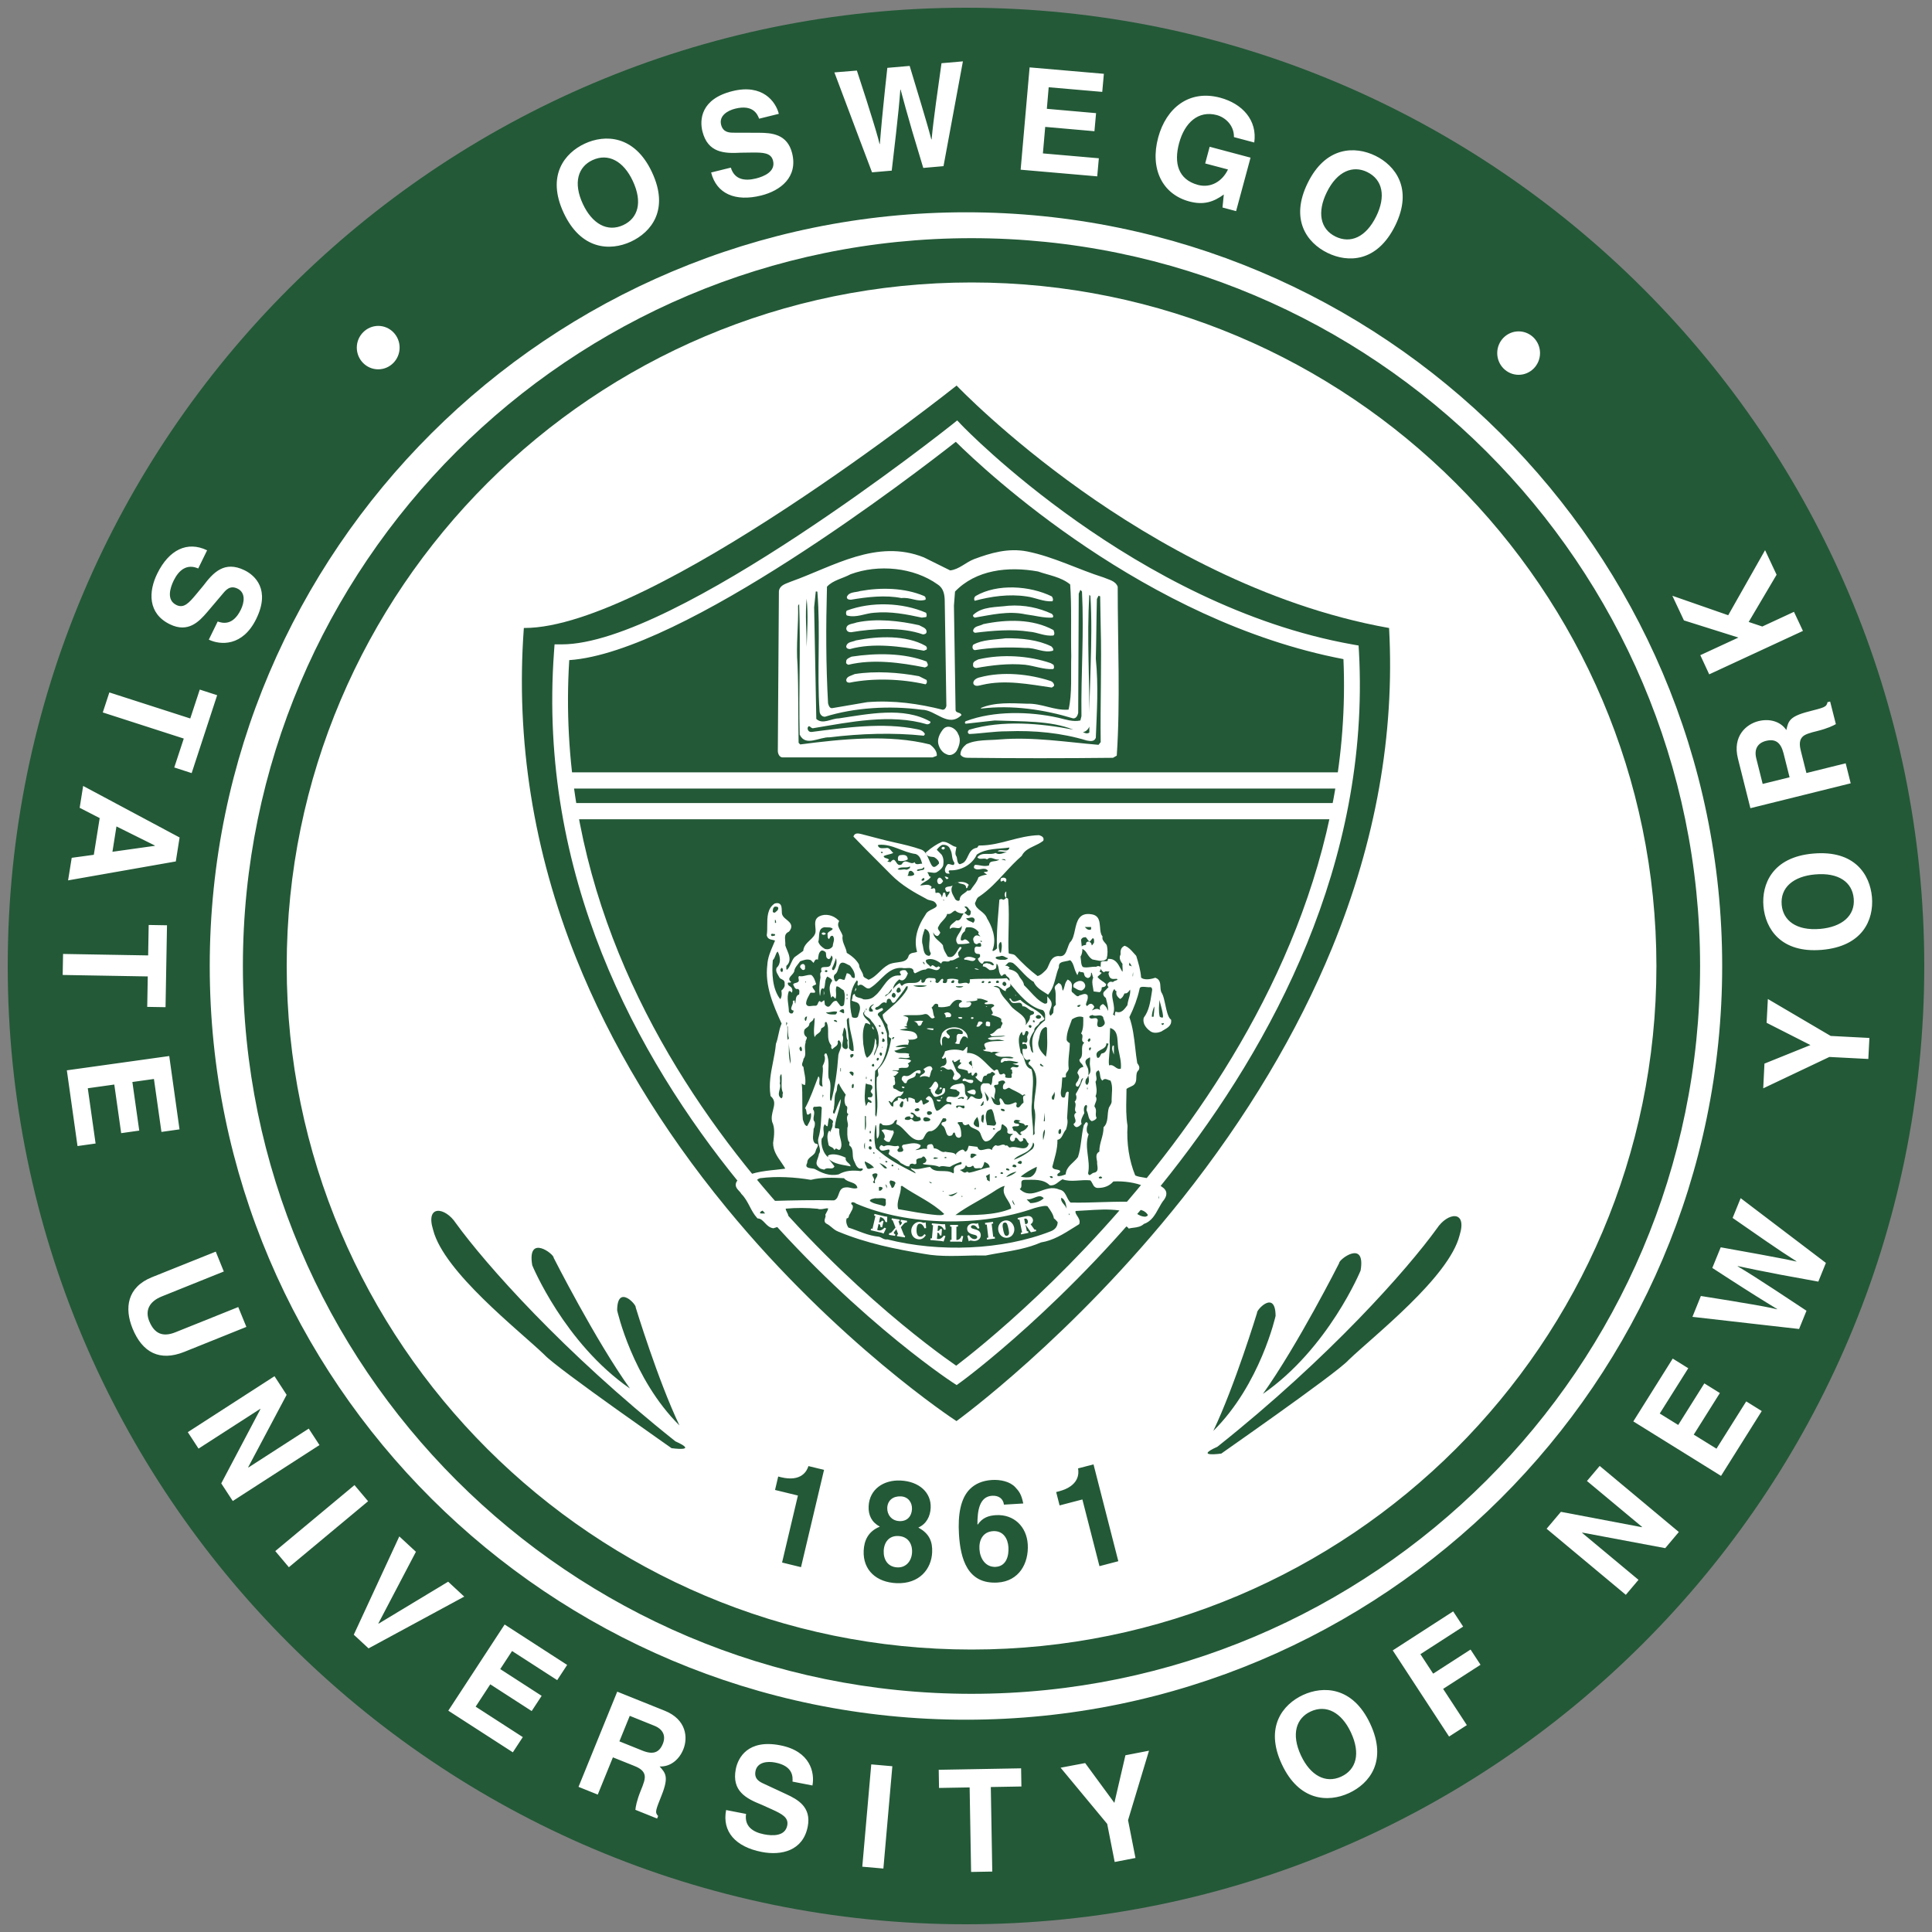 <svg xmlns="http://www.w3.org/2000/svg" x="0px" y="0px" width="250px" height="250px"><rect width="100%" height="100%" fill="#808080" stroke="none"/><path fill="#FFFFFF" stroke="#231F20" stroke-width="3.221" stroke-miterlimit="10" d="M14.07,125 C14.07,63.83,63.74,14.24,125,14.24c61.26,0,110.92,49.59,110.92,110.76c0,61.17-49.66,110.76-110.92,110.76 C63.74,235.76,14.07,186.17,14.07,125"></path><path fill="#235937" d="M125,249C56.63,249,1,193.37,1,125S56.63,1,125,1c68.37,0,124,55.63,124,124S193.37,249,125,249z M125,27.47 c-53.96,0-97.86,43.75-97.86,97.53s43.9,97.53,97.86,97.53c53.96,0,97.85-43.75,97.85-97.53S178.96,27.47,125,27.47z M125.71,219.18 c-51.99,0-94.28-42.25-94.28-94.18c0-51.93,42.29-94.18,94.28-94.18s94.28,42.25,94.28,94.18 C219.99,176.93,177.7,219.18,125.71,219.18z M125.71,36.55C76.85,36.55,37.1,76.23,37.1,125c0,48.77,39.75,88.45,88.62,88.45 s88.62-39.68,88.62-88.45C214.33,76.23,174.58,36.55,125.71,36.55z M179.75,81.34l0-0.08l-0.08-0.01 c-16.21-2.9-30.52-11.25-39.68-17.75c-9.92-7.04-16.09-13.49-16.15-13.55l-0.06-0.06l-0.07,0.06c-0.39,0.31-39.42,31.31-55.83,31.31 h-0.09l-0.01,0.09c-1.05,14.42,1.23,28.78,6.79,42.68c4.45,11.12,10.99,21.98,19.44,32.27c14.39,17.52,29.55,27.46,29.7,27.55 l0.06,0.04l0.05-0.04c0.15-0.11,14.95-10.86,29.18-28.78c8.35-10.53,14.87-21.44,19.38-32.43 C178.01,108.9,180.49,95.01,179.75,81.34z M87.4,186.51c3.12,1.4-0.52,0.88-0.52,0.88c1.56,1.05-14.9-10.35-16.45-12.1 c-3.29-3.16-12.99-10.7-14.38-16.13c-1.04-3.33,1.56-2.98,2.94-0.88C62.8,163.54,72.85,174.94,87.4,186.51 M81.51,179.67 c-4.5-6.31-9.87-16.92-9.87-16.92c0.09-0.44-3.46-3.16-2.77,0.97C68.86,163.71,73.02,173.8,81.51,179.67 M87.92,184.45 c-2.78-5.82-5.66-15.27-5.66-15.27c0.13-0.34-2.38-3.08-2.4,0.38C79.86,169.57,81.82,178.41,87.92,184.45 M157.53,187.21 c-3.12,1.4,0.52,0.88,0.52,0.88c-1.56,1.05,14.9-10.35,16.45-12.1c3.29-3.16,12.99-10.7,14.37-16.14c1.04-3.33-1.56-2.98-2.94-0.88 C182.12,164.24,172.08,175.64,157.53,187.21 M163.42,180.37c8.49-5.88,12.64-15.96,12.64-15.96c0.7-4.12-2.86-1.4-2.77-0.97 C173.29,163.45,167.92,174.06,163.42,180.37 M157,185.16c6.1-6.04,8.06-14.88,8.06-14.88c-0.02-3.47-2.53-0.73-2.4-0.39 C162.66,169.89,159.78,179.34,157,185.16 M104.61,189.71c-0.18,0.61-0.9,2.09-3.56,1.44c0,0-0.26-0.06-0.35-0.09l-0.41,1.74 l2.96,0.72l-2.05,8.67l2.45,0.6l2.98-12.59 M116.24,198.76c1.24,0.05,1.83,0.99,1.78,2.1c-0.05,1.15-0.79,2.01-1.9,1.96 c-1.26-0.06-1.81-1.03-1.77-2.14C114.4,199.53,115.07,198.7,116.24,198.76 M116.57,193.63c0.95,0.04,1.48,0.8,1.44,1.65 c-0.04,0.91-0.61,1.6-1.63,1.55c-1.01-0.04-1.6-0.84-1.57-1.71C114.85,194.15,115.56,193.58,116.57,193.63z M116.53,191.58 c-2.19-0.1-4.03,1.12-4.13,3.34c-0.05,1.11,0.38,2.05,1.42,2.6l0,0.04c-1.47,0.61-2,1.76-2.06,3.1c-0.11,2.55,1.68,4.09,4.24,4.2 c3,0.13,4.53-1.86,4.62-3.99c0.06-1.33-0.33-2.42-1.76-3.18l0-0.04c1.01-0.45,1.52-1.43,1.57-2.54 C120.52,193.14,118.94,191.69,116.53,191.58z M128.5,198.13c1.31-0.08,1.92,0.96,1.99,2.07c0.07,1.09-0.25,2.46-1.63,2.55 c-1.35,0.08-2.05-1.11-2.12-2.28C126.66,199.32,127.17,198.21,128.5,198.13 M131.37,192.44c-0.68-0.73-1.9-1-3.02-0.93 c-1.26,0.08-2.19,0.52-2.85,1.18c-1.22,1.22-1.56,3.36-1.41,5.84c0.19,3.15,1.08,6.49,5,6.25c2.77-0.17,4.05-2.48,3.9-4.95 c-0.14-2.26-1.77-3.91-4.13-3.77c-0.95,0.06-1.73,0.33-2.34,1.22l-0.04-0.03c-0.01-1.7,0.23-3.6,1.9-3.7 c0.81-0.05,1.43,0.35,1.53,1.15l2.5-0.15C132.16,193.32,131.85,192.96,131.37,192.44z M139.5,190.01c0.12,0.63,0.17,2.27-2.48,2.97 c0,0-0.26,0.07-0.35,0.09l0.44,1.73l2.95-0.77l2.21,8.63l2.44-0.64l-3.21-12.53"></path><path fill="#FFFFFF" d="M106.38,120.89l-0.07-0.07c0.07-0.21,0.42-0.21,0.55,0C106.8,120.96,106.52,121.03,106.38,120.89z  M121.69,142.14c0.07,0,0.21,0,0.21-0.07c0,0,0.07-0.07,0-0.14L121.69,142.14z M122.04,114.01c-0.14-0.21-0.41-0.7-0.69-0.28 c-0.14,0.21-0.07,0.49,0.07,0.63C121.62,114.51,121.9,114.3,122.04,114.01z M119.13,138.64l-0.07-0.14 c-0.83-0.14-1.18,0.98-2.01,0.7c-0.28,0-0.42,0.28-0.35,0.56c0.21,0.14,0.28,0.56,0.62,0.35c0.07-0.77,1.25-0.42,1.18-1.19 c0.21-0.21,0.35,0.07,0.48,0C119.13,138.92,119.13,138.78,119.13,138.64z M121.76,142.35l-0.55-0.07 C121.21,142.57,121.69,142.64,121.76,142.35z M106.59,128.18v0.63l0.07-0.28L106.59,128.18z M121.69,138.57h0.21v-0.07h-0.21V138.57 z M125.85,131.83c0.07,0,0.14-0.07,0.14-0.14c-0.07-0.07-0.35-0.14-0.35,0.07C125.71,131.83,125.78,131.9,125.85,131.83z  M127.16,132.39c-0.07-0.21-0.28-0.21-0.48-0.21c-0.21,0.14-0.14,0.42-0.35,0.63C126.75,133.02,126.89,132.53,127.16,132.39z  M116.77,140.74c0.07,0.14,0.28,0.07,0.28-0.07c-0.14-0.07-0.14-0.07-0.35-0.07C116.7,140.67,116.7,140.74,116.77,140.74z  M103.95,125.52c0.14,0,0.28-0.14,0.21-0.28c0.07-0.28-0.07-0.56-0.35-0.49c-0.21,0.07-0.28,0.21-0.28,0.42 C103.68,125.31,103.75,125.52,103.95,125.52z M122.04,134.22c0.35-0.28,0.42,0.21,0.76,0.14c0.35-0.42-0.28-0.42-0.35-0.91 c0.41-0.42,1.04-0.35,1.66-0.28c0.14,0.14,0.48,0.14,0.48,0.49c0,0.28-0.42,0.07-0.62,0.14c-0.42,0.28,0.07,0.91-0.42,1.19 c0.21,0.07,0.42,0.14,0.62,0.07c0-0.35,0.21-0.63,0.42-0.91c0.28-0.14,0.69,0.14,0.62,0.35c0.07-0.49-0.14-0.84-0.48-1.12 c-0.76-0.7-2.29-0.56-2.84,0.35c-0.14,0.56-0.42,1.12,0,1.61C121.97,134.99,121.76,134.5,122.04,134.22z M126.68,125.45 c-0.14-0.07-0.35-0.14-0.56-0.14C126.13,125.45,126.54,125.52,126.68,125.45z M116.56,110.65c-0.35,0-0.42,0.35-0.35,0.7 c0.35,0.14,0.9,0.07,1.25-0.14C117.46,110.65,117.05,110.58,116.56,110.65z M118.78,132.67c0.48,0.28,0.48-0.42,0.69-0.56 c-0.42-0.07-0.83,0-1.25,0.07h0.07C118.57,132.25,118.78,132.46,118.78,132.67z M123.58,125.31c0.1-0.02,0.23-0.04,0.33,0 C123.91,125.02,123.75,125.22,123.58,125.31z M110.74,127.83c-0.05,0.15-0.11,0.3-0.13,0.47 C110.7,128.16,110.89,128.08,110.74,127.83z M119.06,139.41c0.28-0.21,0.83-0.21,1.18,0c0.21-0.35,0.14-0.77,0.42-1.05 c-0.14-0.77-0.9-0.21-1.18,0C120.17,138.92,118.92,138.99,119.06,139.41z M128.13,132.32c-0.07-0.07-0.21-0.14-0.35-0.14 c-0.28,0-0.21,0.28-0.21,0.49c0,0.14,0.21,0.07,0.28,0.14C128.27,132.88,128.07,132.53,128.13,132.32z M124.53,131.69 c-0.14-0.14-0.35-0.07-0.55-0.07l0.07,0.14C124.18,131.83,124.46,131.9,124.53,131.69z M123.08,131.34 c-0.07-0.28-0.35-0.35-0.56-0.35c-0.14,0.07-0.28,0.07-0.35,0.14c0.21,0.21,0.21,0.35,0.21,0.56 C122.59,131.48,123.08,131.83,123.08,131.34z M120.17,140.81l0.28,0.14c-0.07,0.35,0.21,0.56,0.35,0.84c0.21,0.28,0.55,0.07,0.76,0 c0.42-0.07,0.9-0.42,0.69-0.98c-0.35-0.07-0.28,0.28-0.35,0.49c-0.07,0.21-0.35,0.28-0.48,0.35c-1.11-0.28,0.28-0.77-0.07-1.4 C120.86,139.34,120.72,140.81,120.17,140.81z M120.79,133.09c-0.28,0-0.62-0.07-0.9,0c0.21,0.14,0.55,0.14,0.83,0.21 C120.79,133.23,120.79,133.16,120.79,133.09z M121.9,140.81l-0.21-0.14l-0.14,0.28h0.14C121.76,140.95,121.83,140.88,121.9,140.81z  M126.26,124.05c-0.42-0.21-1.11-0.42-1.52,0l0.07,0.14C125.29,124.12,125.99,124.68,126.26,124.05z M122.24,109.66 c-0.14-0.14-0.41-0.07-0.41,0.14c0.07,0.14,0.14,0.07,0.21,0.14C122.11,109.88,122.31,109.88,122.24,109.66z M144.14,136.46v-1.12 c0-0.07-0.14,0-0.14-0.07C143.79,135.69,144,136.11,144.14,136.46z M122.45,113.73c0.07,0.07,0.28,0,0.28-0.14 c-0.14-0.07-0.28-0.21-0.49-0.14L122.45,113.73z M131.39,128.67v0.21l0.07-0.07L131.39,128.67z M125.02,114.93 c0.28,0,0.14-0.28,0.35-0.42c-0.31-0.37-0.93-0.46-1.43-0.34C124.29,114.49,125.02,114.24,125.02,114.93z M134.04,159.1l0.04,0.21 l-0.68,0.15l-0.7-0.99l0.18,0.86l0.16-0.02l0.04,0.22l-0.95,0.2l-0.04-0.21l0.17-0.06l-0.35-1.66l-0.18,0.02l-0.05-0.21l0.74-0.16 l0.25-0.05c0.2-0.04,0.43-0.09,0.63-0.01c0.19,0.07,0.32,0.23,0.36,0.43c0.05,0.25-0.08,0.48-0.3,0.59l0.51,0.71L134.04,159.1z  M133,157.99c-0.04-0.18-0.17-0.34-0.37-0.3c-0.03,0.01-0.07,0.02-0.1,0.03l0.14,0.69c0.02,0,0.05,0,0.07-0.01 C132.98,158.35,133.04,158.23,133,157.99z M114.35,147.4c0.21,0.21,0.41,0.42,0.76,0.35c0.21-0.42,0.41-0.77,0.55-1.19l-0.07-0.28 c-0.56,0.07-1.11-0.35-1.52,0C114.35,146.56,114.69,147.06,114.35,147.4z M123.94,114.17c-0.17,0.04-0.32,0.11-0.44,0.2l0.41-0.21 C123.92,114.16,123.93,114.16,123.94,114.17z M139.58,126.95c-0.24,0.08-0.79,0.27-0.68,0.72l0.02,0.09l0.08,0.04 c0.07,0.03,0.14,0.08,0.21,0.12c0.19,0.12,0.41,0.25,0.71,0.25h0.05l0.04-0.02c0.3-0.16,0.53-0.46,0.37-0.81 C140.25,127.02,139.94,126.87,139.58,126.95z M130.21,116.19v-0.84C129.94,115.49,129.94,116.05,130.21,116.19z M129.52,113.66 c-0.07,0.14-0.07,0.28,0,0.42l0.35-0.14c0.07,0.07,0.14,0.21,0.21,0.21c0.14-0.07,0.14-0.21,0.14-0.35 C130.14,113.52,129.73,113.52,129.52,113.66z M149.02,128.56l0.05-0.34c0.03-0.11,0.03-0.25-0.03-0.36 c-0.03-0.06-0.08-0.1-0.14-0.12c-0.18,0.02-0.39,0-0.58-0.02c-0.3-0.03-0.63-0.06-0.77,0.06c-0.06,0.05-0.1,0.14-0.11,0.27 c-0.25,1.13-0.67,2.29-1.3,3.57c0.45,1.27,0.61,2.65,0.76,3.98c0.07,0.65,0.15,1.32,0.26,1.97l0.04,0.06 c0.14,0.19,0.33,0.46,0.16,0.8l-0.04,0.06c-0.26,0.24-0.27,0.56-0.28,0.9c-0.01,0.41-0.02,0.93-0.62,1.17 c-0.06,0.03-0.12,0.06-0.19,0.09c-0.16,0.07-0.3,0.14-0.46,0.25c0,0.39-0.01,0.77-0.02,1.15c-0.03,1.22-0.05,2.38,0.15,3.63 c-0.14,2.24,0.22,4.55,1,6.42c0.33,0.15,0.7,0.21,1.09,0.27c0.35,0.06,0.72,0.11,1.05,0.25l0.05,0.02l0.03,0.04 c0.19,0.25,0.51,0.44,0.82,0.63c0.43,0.26,0.88,0.52,0.97,0.97c0.06,0.28-0.02,0.59-0.26,0.94c-0.28,0.33-0.49,0.72-0.72,1.13 c-0.46,0.84-0.93,1.7-1.9,2.02c-0.4,0.37-0.88,0.44-1.36,0.5c-0.17,0.02-0.34,0.04-0.5,0.08l-0.11,0.03l-0.07-0.09 c-0.1-0.13-0.27-0.21-0.45-0.29c-0.32-0.14-0.71-0.33-0.77-0.87c-0.03-0.19,0.04-0.4,0.1-0.58c0.11-0.33,0.12-0.43-0.04-0.52 c-1.39-0.2-2.84-0.1-4.23-0.01c-0.48,0.03-0.95,0.06-1.41,0.08c-0.08,0.19,0.03,0.37,0.21,0.65c0.18,0.28,0.39,0.6,0.27,0.98 l-0.02,0.07l-0.06,0.04c-0.22,0.13-0.43,0.27-0.64,0.4c-1.37,0.86-2.67,1.68-4.25,1.93c-1.65,0.73-3.47,1.04-5.24,1.34 c-0.64,0.11-1.28,0.22-1.91,0.35c-0.92-0.02-1.82,0-2.69,0.03c-0.62,0.02-1.24,0.03-1.87,0.03c-1.15,0-2.3-0.06-3.42-0.27 c-3.61-0.6-7.46-1.36-11.12-2.89c-0.32-0.12-0.59-0.34-0.85-0.56c-0.21-0.17-0.41-0.34-0.61-0.43c-0.4-0.2-0.29-0.55-0.22-0.76 c0.04-0.13,0.08-0.24,0.05-0.33l-0.03-0.08l0.04-0.08c0.03-0.07,0.07-0.14,0.11-0.21c0.1-0.18,0.21-0.37,0.22-0.54 c-0.16-0.03-0.32,0-0.51,0.04c-0.26,0.05-0.56,0.11-0.88,0c-1.32-0.13-2.77-0.13-4.1-0.01c0,0.13,0.06,0.26,0.15,0.44 c0.15,0.29,0.35,0.66,0.06,1.1c-0.49,0.51-1.24,0.86-1.78,0.99l-0.04,0.01l-0.04-0.01c-0.47-0.08-0.78-0.4-1.05-0.69 c-0.28-0.29-0.51-0.54-0.87-0.57l-0.07-0.01L98,157.64c-0.45-0.49-0.73-1.03-1-1.55c-0.3-0.57-0.58-1.11-1.07-1.6l-0.03-0.05 c-0.05-0.1-0.15-0.21-0.26-0.32c-0.26-0.28-0.66-0.7-0.29-1.27l0.05-0.05c1.46-1.06,3.29-1.26,5.07-1.44 c0.37-0.04,0.74-0.08,1.1-0.13l0.03-0.04c-0.15-0.27-0.34-0.54-0.53-0.82c-0.51-0.73-1.03-1.48-1.03-2.47 c0.15-1.01,0.25-1.96-0.12-2.72c-0.14-0.56-0.01-1.05,0.11-1.53c0.18-0.7,0.31-1.26-0.27-1.78l-0.05-0.05l-0.01-0.07 c-0.23-1.49,0.05-2.94,0.33-4.34c0.15-0.75,0.3-1.53,0.37-2.3l0.01-0.06c0.15-0.37,0.23-0.76,0.32-1.18c0.1-0.47,0.2-0.96,0.41-1.42 l-0.04-0.09c-1.01-2.24-2.15-4.78-1.81-7.5c0.05-0.94,0.41-1.77,0.75-2.56c0.08-0.19,0.17-0.39,0.25-0.59 c-0.08-0.04-0.19-0.06-0.31-0.09c-0.27-0.05-0.64-0.11-0.75-0.55l-0.01-0.04l0-0.04c0.06-0.38,0.06-0.79,0.06-1.22 c0-1.07,0.01-2.18,0.92-2.83l0.06-0.03c0.28-0.08,0.49-0.06,0.64,0.05c0.24,0.18,0.25,0.53,0.26,0.86c0,0.22,0.01,0.45,0.08,0.58 c0.09,0.23,0.31,0.41,0.53,0.59c0.29,0.24,0.59,0.48,0.62,0.84c0.02,0.22-0.07,0.45-0.27,0.69l-0.06,0.05 c-0.51,0.24-0.51,0.61-0.46,1.19c0.02,0.19,0.03,0.39,0.02,0.59c0.05,0.16,0.13,0.35,0.21,0.54c0.28,0.66,0.63,1.48-0.08,2.1 c0,0.02,0,0.04,0,0.06c-0.01,0.2-0.01,0.35,0.06,0.45c0.23-0.16,0.37-0.46,0.52-0.8c0.13-0.29,0.26-0.59,0.48-0.84l1.13-0.82 c0.04-0.61,0.48-1.02,0.86-1.38c0.35-0.33,0.68-0.64,0.73-1.07c0.02-0.18,0-0.39-0.02-0.59c-0.05-0.54-0.11-1.15,0.55-1.45 c0.77-0.36,1.77-0.14,2.43,0.53l0.1,0.1l-0.06,0.12c-0.2,0.4,0,0.75,0.22,1.16c0.1,0.19,0.21,0.38,0.28,0.59l0.01,0.04l-0.01,0.05 c-0.07,0.47,0.09,0.85,0.25,1.24c0.12,0.29,0.25,0.58,0.29,0.92c0.74,0.44,1.27,0.94,1.58,1.5l0.02,0.09c0,0.25,0.12,0.45,0.25,0.68 c0.13,0.22,0.26,0.45,0.3,0.74c0.07,0.16,0.24,0.24,0.42,0.33c0.08,0.04,0.17,0.09,0.25,0.14c0.56-0.2,0.97-0.6,1.4-1.01 c0.33-0.32,0.68-0.66,1.11-0.9c0.36-0.23,0.81-0.28,1.24-0.34c0.78-0.1,1.27-0.2,1.45-0.88l0.04-0.07c0.18-0.23,0.44-0.28,0.67-0.31 c0.15-0.03,0.28-0.05,0.37-0.11c-0.43-1.49-0.06-3.11,1.1-4.82c0.15-0.34,0.53-0.53,0.88-0.7c0.26-0.13,0.53-0.26,0.56-0.42 c0.03-0.12-0.08-0.29-0.18-0.41c-0.16-0.19-0.35-0.23-0.59-0.29c-0.19-0.04-0.41-0.09-0.61-0.23c-1.46-0.77-3.16-1.72-4.53-3.11 c-0.54-0.55-1.08-1.08-1.61-1.62c-1.04-1.04-2.11-2.11-3.17-3.22l-0.09-0.1l0.06-0.12c0.19-0.39,0.68-0.26,0.98-0.19l2.22,0.58 c0.68,0.19,1.38,0.34,2.06,0.5c1.13,0.25,2.3,0.52,3.42,0.91c0.55,0.16,0.82,0.81,1.06,1.37c0.18,0.42,0.36,0.85,0.59,0.89 c0.13,0.02,0.32-0.04,0.68-0.43c0.06-0.28-0.24-0.6-0.55-0.79c-0.1-0.06-0.24-0.08-0.39-0.09c-0.26-0.03-0.61-0.06-0.73-0.43 l-0.04-0.12l0.1-0.08c0.66-0.58,1.37-1.04,1.99-1.3l0.05-0.01c0.43-0.04,0.78,0.17,1.09,0.35c0.19,0.12,0.38,0.23,0.57,0.28 l0.17,0.04l-0.03,0.18c-0.01,0.07-0.03,0.14-0.04,0.21c-0.07,0.33-0.11,0.56,0.08,0.85l0.03,0.07c0.01,0.07,0.03,0.15,0.04,0.22 c0.04,0.27,0.08,0.52,0.24,0.64c0.08,0.08,0.16,0.06,0.36-0.03c0.06-0.03,0.11-0.05,0.16-0.07c0.31-0.17,0.47-0.51,0.64-0.87 c0.23-0.48,0.48-1.01,1.19-1.1l0.22-0.29h0.09c1.41,0,2.7-0.34,3.94-0.67c1.19-0.31,2.41-0.63,3.74-0.67l0.03,0l0.03,0.01 c0.24,0.08,0.65,0.22,0.54,0.65l-0.02,0.06l-0.05,0.04c-0.34,0.26-0.73,0.45-1.12,0.63c-0.66,0.31-1.28,0.61-1.6,1.26l-0.05,0.06 c-0.76,0.66-1.47,1.42-2.15,2.16c-1,1.08-2.03,2.2-3.27,3.04c-0.28,0.13-0.36,0.33-0.46,0.57c-0.04,0.1-0.08,0.21-0.14,0.31 c0.05,0.46,0.37,0.71,0.73,1c0.33,0.26,0.67,0.53,0.84,0.99c0.52,0.85,1.33,2.54,0.7,4.1c0.01,0.04,0.02,0.08,0.04,0.12 c0.21-0.04,0.4-0.21,0.55-0.36c-0.09-1.53,0.04-3.14,0.17-4.69c0.04-0.5,0.08-1,0.12-1.49l0.01-0.11l0.1-0.05 c0.16-0.08,0.29,0,0.37,0.05c0.01,0.01,0.04,0.02,0.05,0.03c0.02-0.04,0.04-0.06,0.05-0.08c0,0-0.01,0.04,0,0.06l0.3-0.23 c0.02-0.02,0.12-0.02,0.21,0.07l0.05,0.05l0.01,0.07c0.11,1.26,0.08,2.59,0.05,3.87c-0.02,1.08-0.05,2.11,0.01,3.08 c0.07,0.06,0.17,0.08,0.32,0.1c0.16,0.03,0.35,0.05,0.51,0.18c0.98,1.06,1.97,1.98,2.91,2.68c0.4-0.09,0.77-0.47,1.07-0.77 c0.18-0.18,0.29-0.44,0.4-0.71c0.21-0.49,0.45-1.05,1.18-1.11c0.8,0.14,0.98-0.32,1.24-1.05c0.08-0.23,0.16-0.46,0.27-0.67 l0.04-0.05c0.37-0.35,0.51-0.99,0.64-1.61c0.24-1.08,0.5-2.3,2.15-2.02c0.99,0.15,1.04,0.96,1.1,1.67c0.03,0.42,0.06,0.85,0.27,1.13 l0.05,0.06l-0.01,0.08c-0.05,0.32,0.13,0.53,0.36,0.79c0.05,0.06,0.1,0.12,0.15,0.19l0.04,0.07c0.14,0.52,0.14,1.19,0,1.72 l-0.02,0.06l-0.05,0.04c-0.38,0.32-0.89,0.21-1.33,0.12c-0.14-0.03-0.27-0.06-0.41-0.08l-0.08-0.03c-0.29-0.19-0.46-0.44-0.62-0.69 c-0.17-0.27-0.32-0.5-0.6-0.63l-0.04-0.02c0,0.34-0.05,0.69-0.24,1c0.03,0.17,0.05,0.34,0.06,0.51c0.03,0.34,0.05,0.64,0.25,0.83 c0.27,0.09,0.6,0.05,0.94,0.01c0.25-0.03,0.52-0.06,0.77-0.04c0.13-0.09,0.32-0.13,0.49-0.04l0.04,0.02l0.03,0.04 c0.13,0.19,0.01,0.38-0.06,0.5c-0.02,0.03-0.05,0.09-0.06,0.12c0,0,0.02,0.01,0.05,0.03l0.23,0.12l-0.18,0.19 c-0.03,0.03-0.08,0.07-0.13,0.11c-0.25,0.2-0.23,0.23-0.2,0.27c0.18,0.22,0.38,0.35,0.58,0.49c0.16,0.1,0.31,0.2,0.44,0.34 l0.08,0.08l-0.04,0.11c-0.07,0.21-0.27,0.23-0.39,0.25c-0.15,0.02-0.15,0.03-0.16,0.08c0,0.12,0,0.33-0.19,0.52l-0.07,0.06 l-0.79-0.1l-0.02-0.15c-0.02-0.12-0.04-0.25-0.06-0.37c-0.08-0.42-0.15-0.85,0.03-1.26c-0.05-0.1-0.07-0.21-0.1-0.32 c-0.05-0.23-0.09-0.32-0.17-0.34c0,0.04,0,0.08-0.01,0.13c0,0.17-0.01,0.43-0.34,0.56l-0.06,0.02l-0.06-0.02 c-0.36-0.1-0.41-0.36-0.44-0.52c-0.02-0.13-0.03-0.16-0.12-0.19c-0.05-0.02-0.1-0.02-0.16-0.03c-0.12-0.01-0.26-0.03-0.39-0.11 l-0.2,0.5l-0.19-0.38c-0.09-0.19-0.16-0.4-0.22-0.6c-0.12-0.38-0.23-0.75-0.53-0.96c-0.17,0.06-0.36,0.1-0.55,0.13 c-0.6,0.11-0.94,0.2-0.9,0.76l0,0.05l-0.02,0.04c-0.18,0.41-0.29,0.85-0.4,1.27c-0.18,0.7-0.37,1.43-0.87,2.07l-0.11,0.14l-0.15-0.1 c-0.11-0.07-0.22-0.14-0.33-0.21c-0.52-0.33-1.11-0.7-1.38-1.35c-0.62-0.35-1.13-0.9-1.63-1.43c-0.35-0.37-0.68-0.73-1.04-1 c-0.2-0.1-0.52-0.15-0.65-0.02l-0.38,0.38c0.12-0.02,0.27-0.03,0.43,0.1l0.17,0.13l-0.15,0.16c-0.01,0-0.01,0.01-0.02,0.02 c0.01,0,0.02,0,0.03,0.01c0.48,0.12,1.07,0.27,1.34,0.89c0.06,0.13,0.15,0.25,0.25,0.37c0.17,0.22,0.36,0.47,0.39,0.81 c0.27,0.26,0.53,0.54,0.78,0.81c0.59,0.64,1.14,1.24,1.82,1.56c0.1,0.05,0.24,0.04,0.33-0.01c0.06-0.04,0.09-0.09,0.09-0.16v-0.75 l0.34,0.42c0.37,0.46,0.2,0.9,0.06,1.24c-0.14,0.36-0.21,0.58,0,0.85c0.08-0.03,0.16-0.12,0.26-0.24c0.03-0.04,0.07-0.09,0.11-0.13 l0.05-0.58c0-0.02-0.01-0.03-0.01-0.05c0-0.07,0.02-0.14,0.08-0.19l0.22-0.23c-0.04-0.29-0.03-0.59-0.03-0.88 c0.01-0.41,0.02-0.83-0.11-1.23l-0.01-0.06c0-0.24,0.17-0.37,0.29-0.46c0.04-0.03,0.08-0.06,0.11-0.09l0.09-0.09l0.12,0.05 c0.27,0.11,0.32,0.41,0.36,0.65c0.02,0.11,0.03,0.22,0.07,0.3c0.12-0.15,0.17-0.35,0.23-0.58c0.06-0.26,0.13-0.52,0.31-0.74 l0.1-0.13l0.14,0.08c0.49,0.3,0.43,0.74,0.39,1.06c-0.03,0.23-0.05,0.39,0.05,0.5c0.1,0.06,0.19,0.15,0.28,0.24 c0.33,0.3,0.45,0.36,0.65,0.19l0.05-0.05h0.07c0.04,0,0.12-0.03,0.19-0.06c0.19-0.07,0.49-0.18,0.71,0.04l0.04,0.04l0.01,0.05 c0.07,0.29-0.03,0.55-0.11,0.77c-0.12,0.31-0.15,0.43,0.02,0.57c0.02,0,0.06-0.03,0.14-0.1c0.09-0.09,0.21-0.2,0.4-0.19 c0.18,0.02,0.29,0.18,0.36,0.29l0.05,0.08l-0.03,0.09c-0.03,0.1-0.1,0.19-0.17,0.26c-0.06,0.07-0.09,0.11-0.11,0.14 c0.05-0.02,0.09-0.04,0.14-0.06c0.25-0.11,0.58-0.26,0.91,0.01c0,0,0,0,0.01,0c-0.06-0.23-0.09-0.54,0.28-0.73l0.1-0.05l0.09,0.07 c0.33,0.24,0.44,0.53,0.54,0.8c0,0.01,0.01,0.02,0.01,0.03c0.06-0.4-0.06-0.85-0.17-1.28c-0.03-0.13-0.07-0.27-0.1-0.4 c-0.19-0.14-0.3-0.29-0.33-0.45c-0.02-0.12,0-0.23,0.07-0.34l0.61-0.62c-0.07-0.07-0.17-0.18-0.15-0.32 c0.01-0.06,0.03-0.14,0.12-0.21c0.18-0.22,0.39-0.17,0.51-0.14c0.1,0.02,0.09,0.02,0.11,0c0.1-0.1,0.24-0.15,0.36-0.19 c0.07-0.02,0.18-0.06,0.2-0.09c0,0,0-0.03-0.03-0.09c-0.06-0.04-0.18-0.03-0.29-0.02c-0.25,0.02-0.65,0.05-0.78-0.46 c-0.05-0.1-0.07-0.21-0.04-0.31c0.02-0.08,0.06-0.14,0.12-0.2c-0.11,0.01-0.22,0.01-0.32,0c-0.13-0.01-0.24-0.02-0.3,0.03l-0.1,0.08 l-0.11-0.06c-0.38-0.23-0.34-0.67-0.31-0.96c0.01-0.07,0.01-0.13,0.01-0.18v-0.12l0.1-0.05c0.14-0.07,0.29-0.07,0.45-0.06 c0.31,0.01,0.33-0.02,0.35-0.14l0.02-0.16h0.16c0.81,0,1.16,0.66,1.46,1.24c0.08,0.15,0.16,0.3,0.24,0.43 c0.05-0.1,0.05-0.25,0.03-0.5c-0.01-0.17-0.03-0.35,0-0.51c-0.21-0.29-0.53-0.74-0.26-1.22v-0.07c-0.01-0.33-0.02-0.79,0.45-1.03 l0.07-0.04l0.08,0.03c0.45,0.17,0.76,0.53,1.07,0.88c0.1,0.12,0.21,0.24,0.32,0.35l0.05,0.08c0.27,0.89,0.55,1.8,0.62,2.78 c0.34,0.32,1.12,0.26,1.77,0.04l0.06-0.02l0.06,0.02c0.56,0.21,0.59,0.72,0.61,1.17c0.02,0.29,0.03,0.58,0.18,0.8l0.05,0.08l0,0 c0.16,0.31,0.27,0.8,0.39,1.36c0.16,0.78,0.35,1.67,0.7,1.95l0.06,0.05l0.01,0.08c0.07,0.66-0.47,0.97-0.9,1.22 c-0.12,0.07-0.25,0.14-0.36,0.22c-0.23,0.1-0.88,0.32-1.38,0.01c-0.28-0.2-1.11-0.8-0.92-1.75l0.04-0.08 C148.67,130.79,148.84,129.71,149.02,128.56z M150.59,132.41c-0.02-0.01-0.11,0-0.17,0.01c-0.05,0.01-0.09,0.01-0.14,0.02 c0,0.01,0,0.03,0,0.04c0.04,0.06,0.09,0.16,0.17,0.15c0.02-0.01,0.18-0.1,0.16-0.18l-0.01-0.02 C150.6,132.42,150.59,132.41,150.59,132.41z M150.06,131.54c0.05,0.06,0.16,0.12,0.28,0.13c0.05,0.01,0.1,0,0.14-0.02 c0.06-0.31-0.11-0.95-0.26-1.52c-0.07-0.26-0.14-0.52-0.18-0.75h0c0,0.02,0,0.04,0,0.07C149.97,130.16,149.91,130.83,150.06,131.54z  M140.37,119.95l0.17,0.17c0.12,0.13,0.28,0.2,0.43,0.2c0.06,0,0.12-0.01,0.17-0.04l0.05-0.03v-0.3H140.37z M139.89,121.66 c0.01,0.1,0.03,0.23,0.04,0.36c0.02,0.15,0.04,0.3,0.05,0.46c0.09-0.13,0.26-0.16,0.37-0.18c0.2-0.04,0.21-0.04,0.19-0.19 l-0.01-0.06l0.03-0.05c0.07-0.13,0.2-0.19,0.35-0.15c0.17,0.04,0.35,0.21,0.35,0.45v0c0,0,0,0,0,0c0.01,0.01,0.02,0.01,0.02,0.02 c0.07-0.01,0.13-0.11,0.24-0.28c0.02-0.03,0.03-0.06,0.05-0.08c0-0.03,0-0.06,0-0.09c0.01-0.26,0-0.39-0.11-0.45 c-0.05-0.03-0.08-0.03-0.22,0.16c-0.04,0.06-0.08,0.11-0.12,0.15l-0.13,0.13l-0.13-0.13c-0.06-0.06-0.12-0.14-0.17-0.22 c-0.16-0.23-0.22-0.28-0.31-0.23l-0.07,0.01C140.08,121.29,139.89,121.49,139.89,121.66z M100.98,125.45c0,0.14,0.07,0.42,0.28,0.28 c0.07-0.14,0.07-0.49-0.14-0.49L100.98,125.45z M100.01,117.8c-0.07,0.21,0.07,0.35,0.28,0.28c0.14-0.14,0.42-0.28,0.42-0.56 c0-0.21-0.28-0.21-0.42-0.21C100.08,117.38,100.01,117.59,100.01,117.8z M100.28,119v0.42h0.14 C100.42,119.28,100.42,119.06,100.28,119z M100.28,120.89c-0.07-0.07-0.28,0-0.35-0.07c-0.07,0-0.21,0.07-0.14,0.21 c0,0.07,0.14,0.14,0.28,0.07C100.14,121.1,100.35,121.1,100.28,120.89z M101.32,141.44c-0.35-0.77-0.07-1.61-0.21-2.46 c-0.35,0.28-0.07,0.84-0.21,1.19c0.28,0.7-0.55,1.47,0.21,1.96C101.39,141.93,101.18,141.65,101.32,141.44z M101.53,127.34 c0.07-0.56-0.35-0.56-0.62-0.77c-0.21-0.42-0.62-0.84-0.42-1.33c0.62-0.56,0.49-1.47,0.14-2.11c-0.28,0.21-0.28,0.77-0.63,1.12 c-0.14,1.68-0.07,3.72,0.97,5.05c0.21-0.35,0.21-0.7,0.14-1.12C101.39,127.97,101.6,127.62,101.53,127.34z M149.89,155.05h0.07 v-0.35L149.89,155.05z M143.51,137.86c0.69-0.21,0.9,0.63,1.53,0.42c0.07-0.91-0.14-1.54-0.28-2.32c-0.28-1.05,0.14-2.59-1.11-2.94 l-0.07,1.76C143.72,135.83,143.38,136.95,143.51,137.86z M143.17,134.99c0,1.05-1.73,0.7-1.18,1.89c0.35,0.07,0.35-0.35,0.56-0.56 c0.69-0.07,0.69-0.77,0.9-1.26L143.17,134.99z M140.95,131.62c0.21,0.35,0.55,0.07,0.9,0.14c0.49,0.21-0.14,0.77,0.28,1.12 c0.28,0.07,0.49,0,0.69-0.21c0.35-0.35-0.07-0.7-0.07-1.05c-0.35-0.49-0.97,0-1.38-0.28C141.16,131.41,140.95,131.41,140.95,131.62z  M141.02,135.55c-0.14,0.07-0.14,0.28,0,0.42c0-0.14,0.21-0.21,0.14-0.35C141.16,135.48,141.09,135.55,141.02,135.55z  M140.74,134.64c0.07,0.07,0.07,0.21,0.21,0.14c0.14-0.07,0.21-0.28,0.07-0.42C140.88,134.36,140.81,134.5,140.74,134.64z  M140.54,139.62c-0.07,0.21-0.21,0.63,0.14,0.77c0.35-0.35,0.21-0.84,0.14-1.26c0.55-0.49,0.14-1.05,0.21-1.69 c0-0.21,0.07-0.49,0-0.63l-0.35,0.21c-0.55,0.42,0.07,0.91,0.14,1.4C140.88,138.85,140.88,139.34,140.54,139.62z M140.67,140.74 v0.21h0.07v-0.21H140.67z M139.44,130.09c-0.01,0.06-0.02,0.14,0,0.2c0.02,0,0.04,0,0.06,0c0.05,0,0.09,0,0.12,0 c0.04,0,0.04-0.01,0.06-0.04c0.12-0.13,0.16-0.18,0.16-0.22C139.76,130.02,139.61,130.04,139.44,130.09z M137,146.7 c0.07,0,0.21,0.07,0.21,0c0.14-0.14,0.14-0.49,0-0.63C136.93,146.21,136.93,146.49,137,146.7z M136.17,150.98 c0.07,0.42,0.62,0.28,0.97,0.49c0.21,0.35-0.49,0.28-0.28,0.7c0.28,0.07,0.69-0.07,1.04-0.21c0.07-1.05,1.04-1.47,1.59-2.24 c0.42-1.26,0.42-2.81,0.76-4.14c0.14-0.07,0.21-0.56,0.48-0.28c0.07,0.14,0,0.35-0.07,0.49c-0.07,0.35-0.07,0.77,0.21,0.98 c-0.62,1.68,0.28,3.37-0.07,5.05c0.14,0.56,0.48-0.07,0.76-0.07c0.76-0.14,0.35-0.91,0.41-1.4c-0.07-0.49-0.27-1.05,0.28-1.33 c0-1.19,0.55-1.96,0.55-3.16c0.69-0.63,0.42-1.69,0.69-2.53c0.14-0.28,0.42-0.56,0.35-0.98c0-0.84,0.21-1.76-0.14-2.52 c-0.35-0.07-0.76-0.42-1.04,0c-0.42-0.28-0.21-0.91-0.49-1.33c-0.76,0.28,0,0.98-0.41,1.47c0.07,0.56,0.28,1.26,0,1.89 c0.35,0.42-0.14,0.92-0.14,1.33c0.42,0.49,0,0.98,0.28,1.47c-0.14,0.28-0.41,0.35-0.62,0.42c-0.48-0.21-0.41-0.84-0.62-1.26 c-0.21-0.28,0.21-0.77-0.14-0.84c-0.35,0.21-0.28,0.7-0.21,1.05c-0.21,0.42-0.55,0.91-0.35,1.4c-0.21,0.21-0.41,0.42-0.69,0.42 c-0.21-0.07-0.35-0.28-0.35-0.42c0.7-0.42-0.35-1.05,0.35-1.47c-0.42-0.42,0.14-0.92-0.21-1.4c0.28-0.28,0.28-0.63,0.14-0.98 c0.42-0.7,0.69-1.33,0.97-2.1c-0.35,0.14-0.28,0.56-0.42,0.77c-0.14,0.14-0.14,0.42-0.41,0.35c-0.42-0.35,0.21-0.63,0.21-0.98 c0.21-0.21,0-0.56-0.14-0.77c0.07-0.35,0.35-0.77,0.76-0.77c0-0.42-0.55-0.56-0.49-0.98c0.69-0.56,0-1.61,0.62-2.18 c-0.62-0.28,0.07-0.84-0.41-1.19c0.35-0.63,0.28-1.47,0.28-2.1c-0.49-0.21-1.04,0-1.46,0.28c-0.28,0.84-0.69,1.62-0.69,2.6 c0,0.21,0.21,0.35,0.41,0.49c0,1.05-0.28,2.17-0.14,3.3c-0.07,0.42-0.48,0.49-0.35,0.98c-0.07,0.21-0.28,0.14-0.48,0.14l-0.07,0.91 c0,0.56-0.28,1.12,0,1.62c0.69,0.35,0.27-0.56,0.76-0.7l0.14,0.07l-0.21,3.37c0.14,0.49,0,1.05-0.14,1.47 c-0.41,0.42-0.48,1.26-1.11,1.33C136.86,148.74,136.45,149.86,136.17,150.98z M142.34,152.24c-0.07,0.07-0.21,0.07-0.14,0.21 c0.14,0.07,0.35,0.07,0.42-0.07C142.54,152.24,142.41,152.24,142.34,152.24z M136.17,142.28h0.21c0.07-0.35,0.21-0.7,0-1.05 C136.52,141.65,135.89,141.79,136.17,142.28z M135.82,152.24c0.07,0.14,0.28,0.28,0.42,0.14c0-0.07-0.07-0.07-0.07-0.14 C136.1,152.18,135.96,152.18,135.82,152.24z M135.34,132.88c-0.83,0.28-0.76,1.19-0.97,1.9c-0.14,0.84,0.49,1.47,0.97,1.96 c0.28-1.4,0.14-2.24,0.14-3.72L135.34,132.88z M134.99,147.55c0.07-0.35,0.27-0.91,0.21-1.4 C134.92,146.49,134.92,147.06,134.99,147.55z M134.99,138.01c0.07-0.07,0-0.14-0.07-0.14c-0.14-0.07-0.21-0.35-0.35-0.14 C134.65,138.01,134.85,137.94,134.99,138.01z M135.2,145.09v-1.12l-0.14,1.12C135.13,145.09,135.13,145.09,135.2,145.09z  M130.7,127.27c0.28,0.63-0.62,0.42-0.55,0.98c-0.56-0.07-0.9-0.98-1.59-0.56c0.28,0,0.55,0.07,0.76,0.28 c0.21,0.91,0.97,1.47,1.46,2.17c0.62,0.84,2.22,1.27,1.94,2.53c0.21-0.35,0.62-0.7,0.55-1.19c0.14-0.21,0.35-0.14,0.48-0.28 c0.14-0.14,0-0.28-0.07-0.35c-0.55-0.07-0.83-0.7-1.38-0.63c-0.07-0.98-1.25,0-1.52-0.7c-0.07-0.07-0.28-0.28-0.07-0.35l0.14,0.14 c0.21,0.56,0.83,0.14,1.18,0.07c0.97,0.98,2.49,1.26,3.12,2.45c-0.14,0.28-0.49,0.28-0.62,0.49c-0.14,0.42-0.76,0.56-0.69,1.05 c-0.42,0.63-0.83,1.33-0.49,2.17c0,0.28,0.14,0.63,0.35,0.7c-0.07-0.49-0.21-1.33-0.07-1.96c0.21-0.91,0.83-1.69,1.59-2.24 c0-0.49,0.14-0.98-0.28-1.33C133.19,130.36,131.81,128.61,130.7,127.27z M131.53,151.61c-0.48,0.07-1.18,0.42-1.32,0.7 C130.7,152.18,131.18,151.96,131.53,151.61z M131.05,155.26c-0.14,0.28,0.14,0.56,0.21,0.7 C131.32,155.68,131.05,155.54,131.05,155.26z M116.22,156.46c1.66,0.28,3.33,0.63,5.06,0.77c0.28,0,0.69,0.07,0.9-0.14 c-1.59-1.54-3.67-2.39-5.47-3.65l-0.14,0.07C116.63,154.56,115.94,155.4,116.22,156.46z M116.36,151.33l-0.14-0.14v0.14H116.36z  M120.58,153.09c-0.07-0.07-0.21-0.14-0.35-0.21C120.31,153.09,120.51,153.16,120.58,153.09z M122.11,154.21v-0.07 c0-0.07-0.14,0-0.21-0.07L122.11,154.21z M123.35,151.83c0.14-0.07,0.07-0.35,0.07-0.49c0-0.56,0.62-0.56,0.97-0.7 c0.07-0.07,0.07-0.28-0.07-0.28c-0.42,0.14-0.97,0.35-1.39,0.63c-0.49,0-0.97-0.21-1.39,0c-0.62-0.28-1.39-0.21-2.08-0.35v-0.14 h0.07c0.21,0,0.35-0.21,0.35-0.42c-0.14-0.21-0.21-0.49-0.48-0.42c-0.14,0.28-0.42,0.14-0.62,0.28c-0.35,0.07-0.14,0.42-0.21,0.63 c-0.14,0.14-0.35,0.07-0.48,0c-0.28,0-0.42,0.14-0.42,0.35c-0.41,0.07-0.76-0.28-1.11-0.42c-0.42-0.56-1.11-0.7-1.59-1.19 c0.62-1.33-1.04,0.28-1.18-0.84l0.14-0.21c0.14-0.21,0.28,0.07,0.48,0.07c0.62-0.35,1.18,0.14,1.8-0.07 c0.41,0.28-0.21,0.42-0.07,0.63c0.07,0.28,0.42,0.14,0.56,0.14c0.55-0.28-0.35-0.63,0.21-0.91c0.69-0.07,1.52-0.42,2.22,0.07 c0,0.42-0.48,0.49-0.69,0.63c0.49,0,0.97-0.28,1.52-0.14v-0.35c0.07-0.28,0.42-0.28,0.62-0.28c0.21,0.14,0.21,0.42,0.28,0.56 c0.56-0.07,0.9,0.63,1.46,0.42c0.49,0.14,1.39,0,1.45,0.63c0-0.14-0.07-0.21-0.07-0.35c0.21-0.28,0.55-0.49,0.83-0.56 c0.14,0,0.28,0.14,0.35,0.28c0.35-0.07,0.35-0.49,0.48-0.77l1.11,0.14c0.28,0.98,1.32-0.14,1.87,0.42l0.07-0.21 c0.07-0.14,0.28-0.42,0.48-0.42c0.42,0.28,0.83-0.35,1.25,0.07c0.27-0.21,0.35,0.35,0.62,0.21c0.76-0.28,2.08,0.7,2.36-0.49 c-0.35-0.21-0.28-0.77-0.76-0.7c0,0.14,0.14,0.28-0.07,0.35c-0.42,0.35-0.49-0.35-0.83-0.42c-0.14,0-0.14,0.14-0.14,0.28 c-0.07,0.14-0.21,0.21-0.35,0.21c-0.28-0.07-0.35-0.42-0.21-0.63c0-0.21,0.35-0.21,0.28-0.35c-0.28,0-0.56,0.07-0.7-0.21 c0.14-0.63-0.27-0.77-0.62-1.05c-0.28,0.14,0,0.7-0.42,0.84c-0.69,0.35-0.9,1.4-1.8,1.4c-0.35-0.14-0.48-0.63-0.62-0.98 c-0.28-0.77-1.25-0.56-1.52-1.26l-0.42,0.14c-0.28,0-0.35-0.21-0.42-0.42c-0.21,0.07-0.55-0.07-0.62,0.14 c0.42,0.42,0.49,1.05,0.49,1.68c-0.07,0.14-0.21,0.28-0.42,0.21c-0.28-0.07-0.35-0.35-0.42-0.63c-0.28-0.14-0.21,0.28-0.42,0.35 c-0.9,0.35-0.55-0.98-1.25-1.33c-0.28-0.63,0.69-0.21,0.56-0.77c-0.07-0.21-0.28-0.07-0.42-0.14c-0.35,0.63-0.76,1.47-1.52,1.68 c-0.69-0.07-0.76,0.63-1.11,1.05c-1.46,0.63-2.22-1.54-3.4-1.96c-0.07-0.21,0.21-0.56,0-0.56l-0.21,0.14 c-0.21,0.56-0.9,0.63-1.45,0.56c-0.21,0-0.28-0.35-0.49-0.21c-0.21,0.63,0.14,1.54-0.35,1.96c-0.14-0.63,0-1.12-0.14-1.75h-0.07 c-0.14,0.98-0.21,2.1,0.07,3.01c1.52,1.4,3.33,2.32,5.13,3.23c-0.07-0.35-0.62-0.42-0.62-0.7c0.83,0.35,1.66-0.07,2.49-0.14 C121.07,151.96,122.38,151.19,123.35,151.83z M115.25,152.74c-0.35,0.21,0.07,0.63,0.14,0.98c0.35,0,0.35-0.42,0.49-0.63 C115.8,152.81,115.46,152.81,115.25,152.74z M115.59,150.91v-0.14c0-0.07-0.14-0.07-0.21-0.07v0.21H115.59z M112.61,132.6 c-0.21-0.14-0.42-0.21-0.62-0.21c-0.42,0.84-0.35,1.75-0.28,2.74c0.14,0.63,0.14,1.33,0.48,1.75c0.83-0.56,0.97-1.54,1.04-2.52 c0.14,0.21,0.21,0.42,0.14,0.63c0.28,0.56-0.35,1.19-0.28,1.62c0.21-0.35,0.35-0.84,0.56-1.27c0.21-1.19-0.07-2.38-0.9-3.23 c-0.21-0.49-0.83-0.49-0.97-1.05c0.07,0,0.07-0.07,0.14-0.07v-0.28c-0.14,0.07,0.07,0.35-0.21,0.28 C111.58,131.76,112.61,132.04,112.61,132.6z M112.13,130.71v-0.21h-0.07v0.21H112.13z M113.1,129.94c-0.41,0.07-0.76,0.49-0.62,0.91 c0.14,0.07,0.35,0.07,0.48,0c0-0.14-0.07-0.28-0.21-0.35C112.61,130.22,113.03,130.08,113.1,129.94z M115.39,127.97l-0.48,0.63 c-0.14,0.07-0.42,0.14-0.35,0.35C114.83,128.67,115.46,128.4,115.39,127.97z M115.39,128.89c0.07,0.14,0.21,0.21,0.35,0.21 c0.14-0.14,0.21-0.28,0.14-0.42c-0.07-0.14-0.14-0.21-0.28-0.21C115.39,128.61,115.39,128.75,115.39,128.89z M113.52,130.29 c-0.14,0-0.28,0.14-0.28,0.28c0.28,0.28,0.55-0.07,0.9-0.14c0.48,0.42-0.62,0.42-0.55,0.91c0.62,0.7,0.9,1.54,1.18,2.39l0.07,1.47 c-0.21,1.26-0.62,2.59-1.59,3.37c-0.14,1.89,0.07,3.79,0,5.68l0.14,0.28c0.35-1.75-0.07-3.37,0.07-5.12 c0.41-0.28,0.07-0.63,0.14-1.05c1.11-1.05,1.46-2.52,1.73-4c-0.14,0-0.28-0.14-0.35-0.28c0.21-0.49-0.21-0.98-0.14-1.47 c-0.35-0.42-0.62-0.84-0.62-1.33c1.18-1.05,2.42-1.96,3.19-3.3l0.07-0.35h-0.21c-0.42,0.77-0.97,1.33-1.46,2.03 c-0.55,0.42-0.35-0.49-0.83-0.42c-0.28,0.07-0.21,0.35-0.28,0.56C114.14,129.45,113.93,130.15,113.52,130.29z M116.08,128.4 c0.14,0.14,0.28,0,0.42-0.07c0.14-0.14,0-0.42-0.14-0.56c-0.14,0.07-0.28,0.07-0.28,0.21C116.01,128.11,115.94,128.25,116.08,128.4z  M116.84,131.41l0.42,0.14c0.69,0.14-0.21,0.98,0.14,1.19l-0.42,0.14l0.48,0.14c-0.28,0.14-0.69,0.14-1.04,0.21 c0.76,0.28,2.22-0.07,2.29,1.05c-0.35,0.35-0.97,0.21-1.25,0.28c0.35,0.14,0,0.42,0.07,0.63c-0.55-0.07-1.32,0.07-1.66,0.28 c0.48,0.07,1.04-0.07,1.45,0.07c-0.62,0-1.04,0.35-1.59,0.42c0.35,0.56,1.32,0.14,1.94,0.42c-0.14,0.14-0.07,0.28,0.07,0.42 c-0.42,0.28-1.18-0.07-1.52,0.14c0.48,0.14,1.18,0,1.66,0.28c0,0.21-0.28,0.28-0.42,0.42l0.14,0.14c0,0.7-0.83,0.21-1.32,0.49 l0.07,0.14c-0.28,0.28-0.63-0.07-0.9,0.14c0.28,0,0.55,0,0.83,0.21c-0.28,0.21-0.35,0.49-0.69,0.49l0.21,0.21 c-0.14,0.28,0.28,0.91-0.21,0.98c-0.07,0.14,0,0.35,0.07,0.42c0.48,0.07,0.76,0.63,1.25,0.35c0,0.28-0.21,0.42-0.41,0.63 c-0.55-0.07-0.83,0.49-1.11,0.84c-0.14,0-0.28-0.35-0.41-0.14c0.21,0.21,0.28,0.7,0.62,0.63v-0.42c0.07-0.21,0.35-0.28,0.62-0.42 c-0.14-0.14,0-0.21,0-0.28c0.35-0.07,0.69,0.42,0.9,0.07c0.41-0.07,0.07,0.49,0.41,0.42v-0.49c0.28-0.07,0.55,0.07,0.83,0.21 c0.07,0.14,0,0.35,0.14,0.42c0.35,0.14,0.48-0.21,0.69-0.35c0.28,0.14,0.07,0.49,0.35,0.63c0.21-0.21,0.55-0.21,0.69-0.49 c-0.14-0.21-0.42-0.07-0.42-0.35c0.14-0.07,0.21-0.28,0.42-0.28c0.76,0.35,0.48,1.33,0.97,1.9c0.69-0.07,1.11-1.26,1.87-0.77 c0.21-0.63-0.48-0.14-0.62-0.56c0.07-1.12,1.18,0.07,1.66-0.77c0.21-0.49-0.21-0.35-0.35-0.63c-0.28-0.07-0.62-0.07-0.83-0.14 c0.28-0.63,1.04-0.56,1.59-0.7c0.69,0.35,0,1.33,0.69,1.75c0.07,0.14-0.14,0.49-0.14,0.42c0.21,0,0.35-0.21,0.49-0.42 c0.21-0.21,0.48,0.14,0.69,0.21c0.28,0.07,0.62,0.14,0.83-0.07c0.07-0.21,0.07-0.49-0.07-0.63c-0.14-0.42-0.28-1.05,0.28-1.26 c0.28,0.07,0.76-0.14,0.9,0.28c0.28-0.28,0.14-0.7,0.28-1.12c0-0.21,0.35-0.14,0.28-0.42c-0.14-0.07-0.21-0.21-0.42-0.21 c-0.21,0.35-0.55,0.07-0.69,0.49c-0.56-0.07-0.42,0.56-0.62,0.84c-0.28-0.07-0.62-0.42-0.83-0.7c0.21,0,0.35-0.28,0.21-0.49 c-0.28-0.21-0.35,0.35-0.56,0.35c-0.21-0.07-0.07-0.35-0.14-0.42l-0.35,0.14c-0.14-0.07-0.07-0.21-0.14-0.35 c-0.35-0.14-0.69-0.21-1.11-0.28c-0.49-0.28,0.35-0.56,0.28-0.77l-0.21-0.07l0.07-0.35c-0.35,0-0.76,0.7-0.9,0.07l-0.14,0.14 l0.55,1.26c0.14,0.28,0.62,0.42,0.56,0.77c-0.21,0.28-0.49,0.49-0.76,0.42c-0.55-0.14-0.07-0.49-0.07-0.77 c-0.07-0.28-0.21-0.56-0.49-0.63c-0.62,0.28-0.76-0.56-1.32-0.14c0.07-0.14,0.21-0.28,0.41-0.28c0.55-0.21,0.42-0.7,0.28-1.12 c-0.14,0.07-0.35,0.35-0.49,0.07c0.21-0.21,0.35-0.56,0.42-0.84c0.76-0.28,1.59-0.28,2.29-0.07c0.28-0.07,0.42-0.56,0.62-0.49 l-0.07,0.77c1.53-0.07,2.43,1.47,3.53,2.32c0.83-0.7,0.28,0.91,1.18,0.35c0.21,0,0.35,0.28,0.21,0.42c0.07,0.14,0.34,0.14,0.55,0.14 c0.62,0.07,0.07-0.42,0.42-0.63c-0.14-0.21,0.07-0.49-0.28-0.49c0.28-0.7,0.9,0.14,1.11-0.49l-0.83-0.21c0.27-0.07,0.62,0,0.76-0.21 c-0.55-0.07-1.04-0.28-1.59-0.14c-0.28-0.14-0.49,0.35-0.69,0.14c0-0.98,1.18-0.28,1.66-0.56c-0.69-0.42-1.8,0.21-2.43-0.49 c0.21-0.14,0.49-0.21,0.76-0.21c-0.42,0-0.83-0.21-1.18,0c-0.35-0.21-0.97-0.07-1.11-0.35c0.83,0.07-0.14-0.56,0.28-0.84 c0.76-0.42,2.01-0.21,2.49-0.35l-0.42-0.07c-0.62-0.21-1.32,0.21-1.73-0.21c0.62-0.35,1.66-0.07,2.29-0.35l-1.8,0.07l-0.21-0.28 c0.62,0,0.76-0.77,1.39-0.77c0-0.35,0.48-0.63,0.07-0.84c0-0.14,0-0.28,0-0.35c-0.42-0.35-0.9-0.35-1.32-0.56 c0.48-0.14,0.07-0.49,0-0.77c0.07-0.14,0.21-0.21,0.42-0.35c-0.14-0.49-0.9-0.07-1.25-0.28c0-0.28,0.35-0.07,0.42-0.35 c-0.42-0.14-0.9-0.42-1.45-0.28l0.14,0.14c-0.42,0.21-0.97,0.14-1.52,0.21c0.21,0.14,0.62-0.14,0.69,0.28 c-0.21,0.63-0.76,0.42-1.32,0.49c-0.14,0-0.35-0.14-0.28-0.28c-0.07-0.35,0.35-0.35,0.41-0.56c-0.07,0-0.14-0.14-0.28-0.14 c-0.69-0.14-0.97,0.35-1.32,0.77c-0.49,0.14-0.97,0.21-1.46,0.14c-0.07-0.07,0-0.28-0.07-0.35c-0.49-0.28-0.56,0.28-0.83,0.42 c0.28,0.35,0.14,0.91,0.42,1.27c-0.62,0.49-0.62-0.56-1.32-0.42C118.85,131.48,117.74,131.27,116.84,131.41z M119.96,127.55 c-0.62-0.07-1.25-0.07-1.8,0C118.71,127.76,119.47,127.76,119.96,127.55z M120.51,127.06v-0.14h-0.14v0.14H120.51z M123.35,127.2 c0.07,0,0.14-0.14,0.14-0.28c-0.14-0.21-0.42,0.07-0.42,0.21C123.15,127.2,123.22,127.2,123.35,127.2z M124.67,127.62h-0.97v0.07 C123.98,127.83,124.46,127.83,124.67,127.62z M127.23,127.2c0.07,0,0.14-0.14,0.14-0.21c-0.14-0.14-0.35,0-0.35,0.14 C127.03,127.2,127.16,127.2,127.23,127.2z M128.07,127.2c0,0,0.21,0,0.14-0.14c-0.14-0.21-0.35,0-0.35,0.14 C127.93,127.27,128,127.2,128.07,127.2z M132.92,134.29c-0.07-0.35,0.35-0.56,0.07-0.84c-0.41-0.21-0.28,0.35-0.49,0.49 c-0.28,0.07-0.14-0.28-0.28-0.42c-0.69,0.77-0.27,1.89-0.14,2.73c0.69,0.63,0.35,1.76,1.39,2.11c0.41,1.33,0.07,2.81,0.07,4.21 c-0.21,1.47,0.21,2.87,0.14,4.35l0.21-0.21c-0.14-1.12,0.28-2.24-0.07-3.3c-0.14-1.89,1.11-4.35-0.69-5.68 c-0.14-0.21,0.07-0.35,0.21-0.49c-0.07-0.28-0.28-0.07-0.49-0.07c-0.48-0.21-0.55-0.91-0.55-1.4c0.21-0.14,0.55,0.14,0.62-0.21 c0-0.21-0.14-0.49-0.28-0.49c-0.07,0-0.21,0-0.28,0.07c-0.07-0.07-0.07-0.14-0.07-0.21c0.07-0.14,0.28-0.07,0.41,0 C132.98,134.92,132.98,134.5,132.92,134.29z M133.33,133.02c0.14-0.07,0.14-0.14,0.14-0.28c-0.07-0.14-0.42-0.14-0.35,0.07 C133.12,132.96,133.26,132.96,133.33,133.02z M132.15,146.42c0.35-0.07,0.76-0.42,0.9-0.77c-0.21-0.14-0.21,0-0.41,0 c-0.14-0.42-0.62-0.21-0.83-0.49c0.07-0.07,0.21-0.14,0.28-0.14c-0.28-0.07-0.83-0.28-0.9,0.14c0.07,0.35,0.49,0.14,0.69,0.35 c0,0.42-0.69,0.07-0.9,0.35l0.21,0.49c0.49-0.14,0.62,0.84,1.04,0.42l-0.14-0.07C131.95,146.63,132.08,146.49,132.15,146.42z  M130,142.85c0.49,0.21,0.9,0,1.39-0.21c0.41,0.07-0.07,0.42,0.21,0.63c0.35,0.21,0.49-0.42,0.83-0.56 c0.07-0.28-0.28-0.98,0.28-0.98l-0.07-0.07c-0.21-0.14-0.21,0.14-0.35,0.07c-0.49-0.42-1.18-0.63-1.73-0.98 c-0.28,0.07-0.48,0.35-0.76,0.14c-0.07-0.28,0-0.63,0.28-0.77c-0.07-0.49-0.63-0.28-0.9-0.14c0.14,0.7-0.55,0.14-0.55,0.63 c0.48,0.56-0.21,1.19,0.14,1.69l-0.55-0.42c0.14,0.28,0.21,0.63,0.42,0.92c0.21,0.14,0.48,0.28,0.76,0.14 c0.14-0.21-0.21-0.56,0-0.84C129.73,142.22,129.79,142.57,130,142.85z M129.52,143.48v0.14c0.07,0.14,0.35,0.21,0.48,0.14v-0.14 C129.87,143.48,129.73,143.48,129.52,143.48z M128.9,145.3c-0.28-0.56-0.21-1.19-0.56-1.75c-0.21-0.07-0.48,0.07-0.62,0.21 c-0.28,0.63-0.14,1.12,0,1.82l0.76,0.07C128.76,145.72,128.9,145.51,128.9,145.3z M128.48,146.07c0,0.14,0.21,0.07,0.28,0.07v-0.07 C128.69,146,128.55,145.93,128.48,146.07z M127.72,142.5c0.62-0.42-0.28-0.91-0.35-1.4L127.72,142.5z M125.81,137.99l-0.1-0.76 c-0.14,0.14-0.35,0.14-0.35,0.35C125.46,137.77,125.7,137.84,125.81,137.99l0.04,0.29C125.89,138.15,125.86,138.06,125.81,137.99z  M127.23,145.3c0-0.35,0.21-0.77,0-1.12l-0.21,0.21C127.03,144.67,126.82,145.09,127.23,145.3z M127.23,142.99 c0-0.14,0.14-0.42,0-0.49l-0.35,0.56C127.03,143.2,127.09,142.99,127.23,142.99z M126.47,144.53c-0.21,0.21-0.48,0.56-0.48,0.91 c0.14,0.28,0.42,0.42,0.69,0.42C126.75,145.37,126.61,144.88,126.47,144.53z M123.7,143.2l0.14,0.21c0.35-0.63,0.69,0.28,0.97-0.07 c0-0.14,0-0.21-0.07-0.28C124.39,143.13,123.84,142.92,123.7,143.2z M124.6,142.22c0.07,0,0.14-0.07,0.14-0.21 c-0.28-0.14-0.69,0-0.83,0.21C124.12,142.22,124.39,142,124.6,142.22z M120.37,144.25c0.07-0.07,0.28-0.07,0.21-0.28 c-0.07-0.21-0.69-0.28-0.62,0.07C119.96,144.25,120.17,144.32,120.37,144.25z M119.47,144.81c0,0.28,0.28,0.35,0.55,0.28 c0.14,0,0.42-0.07,0.35-0.28C120.17,144.6,119.54,144.39,119.47,144.81z M118.09,144.67c-0.21,0.14-0.28-0.07-0.35-0.21 c-0.21,0-0.48,0-0.62,0.21c-0.07,0.07-0.07,0.21,0.07,0.21c0.21,0.07,0.48,0.07,0.62-0.07c0.21-0.07,0.35,0.21,0.48,0.28 c0.28,0.07,0.63,0,0.83-0.14c0.07-0.14,0-0.28-0.14-0.42c-0.48,0.14-0.56-0.63-1.11-0.56c-0.14,0.21,0.21,0.21,0.28,0.28 C118.3,144.39,118.16,144.6,118.09,144.67z M118.43,143.76c0.21,0.07,0.42,0.07,0.56-0.14c-0.07-0.35-0.42-0.21-0.62-0.07 C118.37,143.62,118.37,143.69,118.43,143.76z M116.7,142.5c-0.14,0.21-0.48,0.56-0.14,0.77c0.35,0.14,0.28-0.42,0.35-0.7 C116.84,142.57,116.77,142.5,116.7,142.5z M115.73,134.22c-0.14-0.07-0.28,0.07-0.28,0.14v0.07 C115.59,134.57,115.66,134.29,115.73,134.22z M113.58,137.23c0.07-0.07,0.21-0.14,0.14-0.21c0-0.14-0.07-0.14-0.14-0.14 c-0.14,0.07-0.14,0.14-0.14,0.28C113.52,137.23,113.52,137.3,113.58,137.23z M114.42,134.78c0.14-0.14,0-0.42-0.21-0.42l-0.07,0.35 C114.14,134.85,114.35,134.85,114.42,134.78z M114.21,135.62v-0.21C114.14,135.48,114.14,135.62,114.21,135.62z M114.35,133.66 c-0.07,0-0.07-0.14-0.21-0.14c-0.21,0.07,0,0.28,0.07,0.35C114.28,133.8,114.35,133.73,114.35,133.66z M113.93,136.18 c-0.14,0.07-0.14,0.28,0,0.42c0.14,0.07,0.21-0.14,0.21-0.28C114.07,136.25,114,136.18,113.93,136.18z M113.93,132.67h-0.21 c-0.07,0.14,0.14,0.21,0.21,0.21V132.67z M113.52,151.89l-0.21-0.07c-1.04,0.14,0.21,0.63-0.35,1.12c0.07,0.14,0.21,0.21,0.28,0.14 C113.03,152.6,113.65,152.31,113.52,151.89z M113.17,149.23c0-0.07-0.07-0.14-0.14-0.14c-0.07,0.07,0,0.21,0.07,0.21L113.17,149.23z  M112.68,141.3c-0.07-0.21,0.21-0.35,0.21-0.56c0-0.56-0.55-0.28-0.83-0.56l-0.07,0.28c-0.07,0.91-0.21,1.76,0.07,2.67l0.21-0.42 c0.14-0.28,0.28,0.07,0.48,0c0.14-0.28-0.28-0.35-0.42-0.49c-0.21-0.49,0.49,0,0.55-0.42C113.03,141.58,112.75,141.44,112.68,141.3z  M112.55,147.4l-0.07,0.21c0,0.14,0.21,0.07,0.28,0.14v-0.21C112.75,147.4,112.61,147.4,112.55,147.4z M112.68,146.63v-0.28h-0.14 v0.28H112.68z M112.41,148.6c0.07,0.07,0.14,0.21,0.28,0.14c0.07,0,0.14-0.14,0.07-0.28c0-0.07-0.14-0.14-0.21-0.14 C112.41,148.32,112.41,148.53,112.41,148.6z M112.06,144.46l-0.14-0.07v1.89C112.2,145.72,111.99,145.02,112.06,144.46z  M112.13,139.62v-0.28h-0.07v0.28H112.13z M112.75,139.97c0.07-0.14,0.07-0.21,0-0.35l-0.14,0.14L112.75,139.97z M112.96,138.01 c0.14,0,0.21-0.07,0.14-0.21c0-0.28-0.35-0.07-0.28,0.14C112.89,137.94,112.89,138.01,112.96,138.01z M111.92,148.74v-0.91 C111.78,148.11,111.78,148.46,111.92,148.74z M111.92,150.28c-0.07,0.28,0.14,0.49,0.21,0.7c0.14,0.56,0.69,0.07,0.97,0.14 C112.82,150.7,112.34,150.49,111.92,150.28z M112.55,155.4c0.48,0.42,1.25,0.42,1.87,0.7c0.35-0.14,0.14-0.56,0.21-0.91 c-0.35-0.28-0.9-0.07-1.39-0.14C113.03,155.12,112.61,155.12,112.55,155.4z M113.72,154.07h0.21c0.14-0.07,0.28-0.21,0.28-0.35 c-0.07-0.14-0.28-0.14-0.42-0.14C113.65,153.65,113.79,153.93,113.72,154.07z M113.93,149.86v-0.07h-0.21L113.93,149.86z  M114.76,153.79v-0.35l-0.21-0.21L114.76,153.79z M114.76,151.12c-0.28-0.35-0.62-0.49-0.97-0.63l0.62,0.63 C114.48,151.19,114.76,151.26,114.76,151.12z M114.83,150.35c0-0.14-0.21-0.14-0.28-0.07l0.07,0.14 C114.76,150.42,114.76,150.42,114.83,150.35z M130.21,151.19v0.21c0.14,0,0.28,0.14,0.42,0 C130.56,151.19,130.35,151.19,130.21,151.19z M129.52,151.68c0,0.07-0.14,0.14,0,0.21c0.07,0,0.27,0.07,0.27-0.07 C129.79,151.68,129.66,151.68,129.52,151.68z M128.76,152.24v0.14h0.14c0.07,0,0.07-0.07,0.07-0.14 C128.9,152.18,128.83,152.24,128.76,152.24z M128.07,151.05c-0.07-0.42-0.35-0.56-0.69-0.7c-0.07,0.28-0.14,0.63-0.42,0.84 c-0.28-0.14-0.9,0.21-0.97-0.28c-0.14-0.14-0.21,0-0.35,0.07c-0.21,0.07-0.56,0.07-0.62-0.21l-0.07,0.07 c-0.07,0.35-0.42,0.49-0.76,0.56c0.28,0.07,0.56,0.49,0.83,0.28c0.14-0.07,0.21-0.07,0.35,0.07 C126.26,151.61,127.16,151.19,128.07,151.05z M127.58,152.18c0.07,0.14,0.14,0.28,0.14,0.49c0.07,0.07,0.21,0.14,0.35,0.21 c0-0.28,0-0.7,0-0.98L127.58,152.18z M126.05,153.86h0.21v-0.14C126.19,153.72,126.13,153.79,126.05,153.86z M124.39,154.77v0.07 c0.07,0,0.14,0,0.14,0.07v-0.14H124.39z M126.4,149.51c-0.14-0.21-0.49-0.28-0.76-0.21l-0.07,0.35 C125.71,150.21,126.13,149.44,126.4,149.51z M122.24,149.72v0.14h0.21v-0.14H122.24z M120.79,149.93c0.21,0.07,0.41,0,0.62-0.07 C121.21,149.79,120.79,149.65,120.79,149.93z M122.73,154.63c0.14,0.14,0.28,0.14,0.48,0.14c0.28-0.14,0.55-0.28,0.69-0.49 C123.56,154.42,123.15,154.63,122.73,154.63z M123.63,157.23c2.36,0,5.06,0.07,7.21-0.84c-0.07-1.05-1.39-1.75-0.83-2.94 c-0.35,0.07-0.69,0.28-1.04,0.49C127.23,155.12,125.22,156.03,123.63,157.23z M131.53,150.91c-0.07-0.21-0.35-0.28-0.48-0.14 c0,0.07-0.07,0.21,0,0.21C131.25,151.05,131.46,151.12,131.53,150.91z M133.61,148.67c0.14-0.21,0.35-0.56,0.07-0.84 c-0.21,1.47-1.87,1.4-2.49,2.24C132.01,149.79,132.84,149.3,133.61,148.67z M131.67,150.49c0.07,0.07,0.21,0.07,0.35,0.14 c0.14,0,0.21-0.14,0.21-0.28C132.08,150.07,131.74,150.28,131.67,150.49z M132.08,152.24c0.35,0.14,0.9,0.14,1.25,0.07 c0.49-0.21,0.83-0.77,0.83-1.33C133.4,151.33,132.71,151.75,132.08,152.24z M133.74,132.25c0.14,0.07,0.21,0,0.14-0.07 c0-0.21-0.14-0.14-0.21-0.14v0.21H133.74z M134.37,131.83c0.14,0,0.35-0.07,0.35-0.28c-0.07-0.14-0.21-0.21-0.42-0.21 c-0.14,0.07-0.28,0.14-0.28,0.28C134.09,131.76,134.23,131.83,134.37,131.83z M129.1,127.2c0.07,0,0.21,0,0.14-0.21 c-0.07-0.21-0.42-0.07-0.35,0.14C128.9,127.2,129.03,127.2,129.1,127.2z M130,127.62c0.14-0.07,0.28-0.21,0.21-0.35 c-0.07-0.14-0.14-0.28-0.35-0.21c-0.14,0.07-0.14,0.21-0.14,0.35C129.79,127.48,129.87,127.55,130,127.62z M129.38,123.27h0.14 c0.07-0.35,0.21-0.98,0-1.4C129.03,122.15,129.31,122.85,129.38,123.27z M128.83,123.98c0.28,0.28,0.83,0.21,1.25,0.21 c0.14-0.07,0.34-0.07,0.34-0.21c-0.34-0.07-0.55-0.35-0.9-0.28C129.31,123.83,128.83,123.69,128.83,123.98z M126.89,121.87h0.21 l-0.07-0.07c0,0-0.07-0.14-0.14-0.07V121.87z M125.02,118.79c0.14,0.42,0.69,0.42,0.9,0.63c0.07-0.07,0.21-0.21,0.21-0.42 C125.92,118.43,125.36,118.92,125.02,118.79z M130.14,111.35c-0.07-0.21-0.35-0.21-0.56-0.14L130.14,111.35z M114.21,110.23H114 c-0.07,0.14,0.14,0.21,0.21,0.14V110.23z M117.26,112.54c0.21,0,0.62-0.21,0.48-0.42c-0.48,0.28-1.18-0.07-1.59,0.35 C116.5,112.68,116.91,112.4,117.26,112.54z M118.3,113.17c0-0.21-0.21-0.42-0.41-0.49c-0.48,0-0.21,0.49-0.48,0.63 C117.67,113.38,118.09,113.38,118.3,113.17z M119.33,111.77c-0.14-0.49-0.28-1.05-0.83-1.26c-1.66-0.21-3.05-1.33-4.78-1.19 l-0.14,0.07c0.21,0.49,0.55,0.35,1.04,0.35c0.49-0.14,0.69,0.42,0.97,0.63c-0.42,0.21-0.9,0.21-1.25,0.42 c0.07,0.35,0.62,0.21,0.69,0.49l-0.21,0.21l0.41,0.07c0.76-0.98,0.62,0.77,1.46,0.28c0.48-0.91,1.11,0.21,1.66-0.28 C118.5,112.05,119.06,111.7,119.33,111.77z M118.92,112.68c0.21-0.14,0.9,0,0.62-0.49c-0.21,0.42-0.69,0.14-0.9,0.42 C118.71,112.75,118.78,112.68,118.92,112.68z M119.54,113.59c-0.07,0.07-0.35,0.14-0.28,0.35c0.07,0.07,0.28,0,0.35-0.07 C119.61,113.8,119.61,113.66,119.54,113.59z M121.9,116.14c0-0.2,0.14-0.42,0.14-0.59c0.42-0.28,0.21,0.49,0.48,0.56 c0.07-0.28,0.42-0.49,0.35-0.77c-0.07,0-0.21,0.07-0.35,0.07c-0.14-0.14-0.21-0.28-0.21-0.49c0.21-0.28,0.69-0.14,0.97-0.35 c-0.42,0.7,0.07,1.26,0.35,1.82c0.14,0.14,0.42,0.28,0.55,0.07c0-0.7,0.62-0.77,1.04-1.26c0.07,0.14,0.21,0,0.35,0 c0.35-0.56,0.83-0.98,1.04-1.68c0.35-0.21,0.69-0.28,1.11-0.35l-0.42-0.28c0.14-0.14,0.42,0,0.55-0.21 c-0.48-0.63-1.25,0.14-1.8-0.35c-0.07-0.14,0-0.35,0.14-0.42c0.56,0,1.18,0.28,1.8,0.07c0-0.77,0.9-0.35,1.32-0.77 c-0.62,0.14-1.04-0.49-1.59,0c-0.35-0.28-0.97,0.14-1.25-0.28c0.62-0.77,1.59-0.21,2.36-0.56c0.69,0.42,1.18-0.28,1.94-0.07 c-0.56,0-1.18-0.14-1.67-0.14c0.35-0.42,1.39,0.28,1.52-0.49c-1.38,0.21-2.98,0.07-4.22,0.91c-0.62,1.33-2.08,2.11-3.53,2.04 c-0.28,0.14,0.07,0.35,0,0.42c-0.14,0-0.41,0.07-0.55-0.21c-0.14-0.35,0.07-0.7,0.28-0.98c0.28-0.21,0.9,0.42,0.9-0.21 c-0.42-0.56-0.21-1.19-0.55-1.75c-0.14-0.42-0.56-0.63-1.04-0.56c-0.28,0.14-0.55,0.42-0.69,0.63l0.62,0.63 c0.28,0.42,0.28,0.91,0.21,1.4c-0.14,0.42-0.55,0.7-0.9,0.91c-0.42,0.14-0.97-0.14-1.18,0c0.28,0.14,0.14,0.56,0.49,0.56 c-0.35,0.56-1.04,0.63-1.39,1.12c0.49,0,1.04-0.28,1.46,0.14c0.07,0.07-0.14,0.28-0.07,0.28c0.14,0,0.21,0,0.35-0.07 c0.35,0,0.14,0.49,0.28,0.63C121.61,115.36,121.76,115.77,121.9,116.14z M122.01,116.4c0.03,0.06,0.06,0.1,0.1,0.14 c0.07,0,0.07-0.07,0.07-0.07C122.08,116.45,122.06,116.44,122.01,116.4z M119.33,122.01c0.21,0.63,0.07,1.61,0.9,1.68 c0.14-0.07,0.21-0.21,0.21-0.35c-0.62-0.98,0.48-2.67-0.76-3.16C119.47,120.75,119.27,121.31,119.33,122.01z M119.61,124.61 c-0.07-0.14-0.14-0.14-0.21-0.14l0.21,0.35C119.68,124.75,119.61,124.68,119.61,124.61z M110.88,126.85 c-0.97,1.26-1.04,3.16-0.62,4.77c0.28,0.14,0.62,0.14,0.76-0.07c0.14-0.56,0.48-1.19,0.07-1.68c-0.28-0.28-0.62-0.21-0.9-0.42 c0.21-0.28,0-0.77,0.42-0.84c0,0.56,0.69,0.42,1.11,0.7c0.55,0.07,1.11-0.07,1.46-0.42c1.18-0.91,1.59-2.81,3.26-2.66 c0.35-0.07-0.07-0.28,0-0.49c0.14-0.21,0.42-0.21,0.63-0.21c0.21,0,0.28,0.28,0.41,0.42c-0.14,0.35-0.28,0.77-0.69,0.91 c-0.14,0-0.28,0-0.41-0.14c-0.35,0.28-0.76,0.7-0.83,1.26c0.21-0.28,0.62-0.7,0.9-0.77c0.07,0.14,0.14,0.35,0.28,0.35 c0.69-0.77,1.94,0.07,2.43-0.84c0.07,0.07,0.07,0.14,0.07,0.21c-0.07,0.21,0.14,0.28,0.28,0.21c0.21-0.07,0.21-0.35,0.28-0.42 c0.28-0.28,0.69-0.14,1.04-0.14c0.28,0,0.28,0.28,0.21,0.49c0.42,0.42,0.56-0.35,0.9-0.42c0.28,0.14,0,0.28,0.07,0.49 c0.07,0.07,0.14,0.07,0.28,0.07c0.28,0,0.28-0.35,0.28-0.49c0.48-0.14,1.11-0.07,1.46,0.07c-0.35,0.98,0.83,0.07,1.25,0.49 c0.28,0,0.21-0.42,0.21-0.56c1.59-0.14,3.19,0,4.78-0.14l0.35,0.35c0.14-0.49-0.41-0.49-0.48-0.84c-0.28-0.14-0.35,0.14-0.56,0.21 c0-0.07-0.14-0.14-0.14-0.21c-0.28-0.42-0.14-1.12-0.48-1.4l-0.07,0.56c-0.21,0.28-0.49,0.28-0.83,0.28 c-0.42-0.28-0.42-0.42-0.9-0.49c0.07-0.14,0-0.21,0.07-0.28c0.21-0.07,0.41-0.21,0.69-0.07c0.21-0.07,0.55,0.42,0.69,0.14 c-0.21-0.49-0.76-0.42-1.25-0.42c-0.14,0.07-0.14,0.35-0.35,0.28c-0.21-0.14-0.41-0.35-0.48-0.63c0.14-0.14,0.35-0.21,0.28-0.42 c0.07-0.21-0.21-0.21-0.35-0.21c-0.42-0.07-0.35-0.49-0.35-0.7c0.14-0.49,0.56-0.07,0.83-0.28c0.07-0.14,0-0.28-0.07-0.42 c-0.14,0-0.35,0-0.41,0.14c-0.14,0-0.28,0-0.42-0.21c-0.07-0.21-0.21-0.49,0-0.7c0.21-0.35,0.56-0.21,0.83-0.07 c-0.14-0.21-0.41-0.35-0.21-0.56c-0.48-0.56-0.9-0.7-1.59-0.63c-0.14,0.07-0.21,0.35-0.21,0.49c-0.41,0.28-0.55,0.77-0.55,1.12 c0.14,0.21,0.42,0,0.55-0.07c0.28,0.07,0.48,0.28,0.62,0.49c-0.48,0.14-1.04,0.14-1.52,0.14c-0.76-0.84,0.62-1.54,0.49-2.38 c-0.35,0.7-1.04-0.07-1.53,0.42c-0.14-0.49,0.49-0.77,0.83-1.12c0.62,0.14,0.62-0.56,0.97-0.91c0.28-0.07,0.41,0.35,0.69,0.28 c0.21-0.07,0.21-0.35,0.21-0.56c-0.28-0.21-0.42-0.77-0.83-0.56l0.28,0.28c0.14,0.28-0.21,0.35-0.28,0.56 c-0.42,0.07-0.9-0.07-1.18-0.35c-0.35,0.07-0.55,0.56-1.04,0.42c-0.14,0.63-0.83,0.98-1.11,1.61c-0.28,0.35,0.14,0.56,0.21,0.84 c-0.14,0.21-0.21,0.42-0.42,0.42c-0.28-0.07-0.41-0.28-0.49-0.49c0,0.77,0.76,1.05,1.25,1.68c0.07,0.63,0.35,0.98,0.62,1.47 c0.9,0.35,1.18-0.84,1.59-1.26l0.21,0.07c-0.07,0.28-0.28,0.42-0.42,0.63c-0.07,0.21,0,0.49,0.14,0.63 c-0.42,0.14-0.76,0.49-1.18,0.42c-0.35,0.42-0.97-0.21-1.18,0.42c-0.55-0.42-1.25-0.77-1.94-0.49c-0.21,0.42,0.42,0.63,0.55,0.91 l0.21-0.21c0.21,0,0.28,0.14,0.42,0.21c0.14,0.14,0.28,0,0.42-0.07l0.21,0.14c-0.42,0.91-1.32-0.28-1.87,0.28 c-0.55,0-0.9,0.28-1.39,0.49c-0.14-0.07-0.21-0.21-0.21-0.42c-0.28-0.49-0.97-0.14-1.46-0.28c-1.8-0.14-2.7,1.68-4.02,2.52 c-0.69,0.56-1.04-0.77-1.66-0.21C110.81,127.34,111.16,127.06,110.88,126.85z M103.75,140.18c0.14,1.61,0,3.09,0.14,4.7 c0.14,0.35,0.21,0.77,0.55,0.84c0.28-0.49,0.62-1.05,0.49-1.68h-0.07c-0.69,0.63-0.35-0.42-0.69-0.63c0.69-1.26,1.18-2.73,1.73-4.14 c0.42,0.42-0.28,1.19,0.55,1.33c-0.21-0.84,0.14-1.75,0-2.66c0.21-0.42,0.42-0.91,0.21-1.4c0.07-0.14,0.07-0.28,0.28-0.21 c0.48,0.98,0.14,2.11,0.28,3.16c0.48,0.84,0.07,1.96,0.21,2.88l0.14,0.07c0.48-1.82,0.76-3.79,0.9-5.75c0-0.7,0.76-1.33,0.14-2.04 c-0.07-0.14-0.14,0.07-0.21,0.07c0.14,0.63-0.42,0.7-0.69,1.05c-0.21-0.14-0.14-0.28-0.14-0.49c-0.76-0.91-0.14-2.04-0.62-3.02 c-0.28-0.07-0.21,0.21-0.21,0.35c0,0.28-0.35,0.35-0.49,0.49c0,0.63-0.69,0.63-0.83,1.12c-0.21-0.7,0-1.69,0-2.46h-0.14 c0,0.35-0.42,0.42-0.55,0.7c0,0.42-0.41,0.49-0.62,0.77c-0.14,0.35-0.07,0.77,0.28,0.98c0.07,0.28-0.21,0.42-0.14,0.7 c-0.28,0.7,0.21,1.54-0.28,2.11c0,0.35-0.41,0.77,0,1.05c0.07,0.77,0.35,1.47,0.21,2.32C104.02,140.39,103.82,140.32,103.75,140.18z  M103.75,135.97c0.07-0.21,0-0.42-0.14-0.56c-0.28,0.21-0.14,0.42,0,0.63L103.75,135.97z M104.23,132.11c0.14,0,0.14-0.42,0.21-0.56 C104.16,131.48,104.02,131.9,104.23,132.11z M104.3,127.13v-0.14h-0.07v0.14H104.3z M108.32,130.92c-0.48-0.14-0.97,0.14-1.45,0.07 c0.28,0.35,0.83,0.28,1.25,0.28C108.25,131.2,108.32,130.99,108.32,130.92z M107.9,132.11c0.14,0.07,0.28,0.14,0.42,0.14v-0.07 C108.25,131.97,107.9,131.9,107.9,132.11z M109.57,129.1v0.21h0.07v-0.21H109.57z M109.64,128.89v-0.28h-0.07v0.28H109.64z  M109.57,131.97c0.07,1.34,0.35,2.32,0.28,3.65c0.14,0.21,0.35,0.49,0.62,0.35c0-1.4-0.62-2.66-0.62-4.21 C109.71,131.62,109.64,131.9,109.57,131.97z M110.26,140.81c0.07,0,0.14-0.07,0.14,0c0.07-0.14,0.14-0.49,0-0.56 C110.19,140.32,110.19,140.6,110.26,140.81z M109.91,138.78c0.14,0.14,0.28,0.42,0.48,0.42l0.07-0.28 C110.47,138.64,109.98,138.57,109.91,138.78z M110.12,136.88c0.21-0.07,0.42-0.28,0.28-0.49c-0.14,0-0.21,0-0.35,0.07 C109.98,136.6,110.05,136.81,110.12,136.88z M109.22,132.96l-0.21,0.98c0.35,0.63-0.48,1.61,0.42,1.82 c0.55-0.07,0.07-0.77,0.28-1.12C109.36,134.15,109.71,133.38,109.22,132.96z M109.22,130.92c0.07-0.56-0.42-0.28-0.62-0.07 l0.55,0.28C109.22,131.06,109.29,130.99,109.22,130.92z M108.74,138.22v0.42h0.07v-0.42H108.74z M106.45,141.65v0.42 C106.45,141.93,106.66,141.72,106.45,141.65z M105.41,151.26c0.9,0.49,1.87,0.98,3.12,0.7c0.83-0.49,1.8-0.56,2.84-0.42 c0.07-0.07,0.28-0.07,0.28-0.28c-0.07-0.14-0.35,0-0.48-0.07c-0.42-0.21-0.49-0.7-0.69-1.05c-0.28-0.63,0.07-1.47-0.55-1.9 c-0.14-0.21,0.14-0.42-0.14-0.56c-0.21-0.63-0.14-1.12-0.14-1.75c0.28-0.56-0.35-1.19,0.14-1.75c-0.49-0.28,0.14-0.91-0.35-1.12 c-0.21-0.42-0.21-0.98,0-1.4c-0.35-0.49-0.69-0.98-0.9-1.47c-0.35,0.28-0.14,0.77-0.35,1.12c-0.28,0.49-0.14,1.33-0.28,1.96 c0.07,0.28-0.35,0.77,0.07,0.84c0.28-0.63,0.48-1.4,0.83-1.89c-0.07,1.19-0.62,2.24-0.76,3.44c-0.14,0.63,0.42,0.14,0.56,0.49 c-0.14,0.92,0.55,1.75,0.14,2.53c-0.21,0.28-0.42-0.07-0.62-0.07v0.07c-0.07,0.07-0.21,0.14-0.21,0.07 c-0.14-0.35-0.48-0.28-0.69-0.56c-0.14-0.7-0.28-1.19,0-1.82c0.35-0.14,0.07,0.35,0.21,0.56c-0.21-0.49,0.42-0.98,0.28-1.54 c0.28-0.49-0.28-0.49-0.42-0.77c-0.14,0.35-0.14,0.77-0.21,1.12c-0.14,0-0.28-0.14-0.35-0.28c-0.49,0.63,0.21,1.26-0.42,1.89 c-0.14,0.91,0.28,1.97,0.83,2.39v-0.21c0.55-0.35,1.59-0.07,2.29,0.28c-0.14,0.56,0.62,0.7,0.62,1.12 c-0.97-0.21-2.15-0.28-2.84-0.98l0.76,0.98c-0.28,0.56-0.9,0-1.32,0.42c-0.28-0.07-0.56-0.07-0.76-0.35c-0.55-0.49,0-1.05,0.07-1.68 c0.42-0.63-0.28-1.27-0.07-2.04c0.35-1.19,0.35-2.46,0.42-3.72c0.14-0.63-0.62-0.28-0.9-0.35c-0.21,0-0.21,0.21-0.21,0.35 c0.41,0.49-0.21,1.19,0.21,1.61c0.07,0.28,0,0.7-0.14,0.91c0,0.63-0.28,1.47,0.21,1.89c0.69,0.07,0.14,0.56,0.07,0.91 c-0.14,0.77-1.11,0.77-1.11,1.61C104.02,151.26,104.99,151.12,105.41,151.26z M108.04,126.08c-0.28,0.28-0.07,0.63,0,0.84 c0.21,0.21,0.35-0.07,0.49-0.21c0.28-0.14,0.48,0.14,0.76,0.07l0.28-0.84c0.28,0,0.56,0.21,0.62,0.49c0.14,0.07,0.28,0.21,0.42,0.07 c0.07-0.63-0.28-1.12-0.62-1.54l-0.55-0.28C108.32,124.12,108.67,125.73,108.04,126.08z M108.18,123.98 c-0.14,0.42-0.28,0.84-0.49,1.26c-0.07,0.14,0,0.35,0.21,0.28C108.25,125.1,108.32,124.47,108.18,123.98z M105.89,121.87 c0.14,0.42,0.48,0.7,0.83,0.91c0.41,0.14,0.83,0,1.04-0.35c0-0.42,0.35-0.91,0-1.33c-0.35-0.07-0.35,0.28-0.48,0.42 c-0.28-0.14-0.14-0.49-0.21-0.7c0.14-0.35,0.55-0.35,0.69-0.63c-0.28-0.28-0.69-0.14-1.04-0.21 C105.76,120.12,106.1,121.17,105.89,121.87z M102.43,128.46c-0.07-0.21-0.21-0.21-0.35-0.21c-0.35,0.91,0,1.75,0,2.67 c0.07,0.14,0.21,0.28,0.42,0.21c0.14,0,0.14-0.21,0.21-0.35c-0.76-0.14,0.07-0.84-0.14-1.19l0.14-0.14c0.21,0,0.07,0.28,0.21,0.42 c0.07-0.49,0-1.05,0.49-1.19c0-0.21,0.07-0.42,0-0.56c-0.14-0.21-0.14-0.14-0.35-0.14c-0.21-0.07-0.28-0.28-0.35-0.42 c-0.28-0.42,0.42-0.28,0.62-0.56c0.14-0.21-0.14-0.49,0.07-0.7c0.55,0.14,0.97-0.21,1.59-0.14c0.35,0.28,0.49,0.77,0.62,1.19 c-0.14,0.14-0.35,0.14-0.48,0.28c0,0.35,0.35,0.42,0.35,0.77c-0.14,0.14-0.42,0-0.62,0.07c-0.21,0.42-0.55,0.91-0.55,1.4 c0.14,0.56,0.76,0.21,1.18,0.28c0.42,0,0.28-0.56,0.62-0.63c0.14,0.42,0.42-0.14,0.56-0.07l0.07,0.56c0.76,0.84,0.76-0.63,1.52-0.49 l0.48,0.63c0.21,0.14,0.41,0,0.48-0.14c0.07-0.63,0.21-1.33-0.07-1.89c-0.35-0.14-0.55-0.49-0.9-0.49 c-0.21,0.49,0.07,1.05-0.14,1.61l-0.35-0.35l-0.21,0.21c-0.14-0.77-0.42-1.47,0.14-2.18c-0.07-0.28-0.42-0.42-0.62-0.56 c-0.42,0.42-0.21,1.19-0.48,1.61c0,0-0.07,0-0.07-0.07c-0.42-0.07-0.28,0.63-0.42,0.98c-0.14-0.77-0.07-1.68,0.07-2.39 c0-0.28-0.14-0.56,0.14-0.77c-0.35-1.05,0.97-0.21,1.18-0.91c0.07-0.42,0.48-0.84,0.07-1.19c0,0.21-0.14,0.42-0.28,0.49 c-0.48-0.07-0.35-0.56-0.41-0.84c-0.14-0.21-0.35-0.28-0.55-0.28c-0.42,0.21-0.42,0.77-0.48,1.19c-0.35-0.14-0.42,0.14-0.56,0.42 l-0.35-0.35c-0.49-0.21-0.97,0-1.39,0.14c-0.28,0.42-0.69,0.77-0.76,1.26c-0.07,0.49-1.11,0.91-0.41,1.4 c-0.07,0.21-0.35,0-0.42,0.14c-0.07,0.35,0.35,0.42,0.48,0.63C102.57,128.05,102.57,128.32,102.43,128.46z M106.73,125.73 c0.07,0,0.14,0.07,0.21,0.07c0.07-0.07,0.14-0.07,0.14-0.14C107,125.45,106.73,125.52,106.73,125.73z M102.29,137.66 c0.07-0.84-0.21-1.82-0.21-2.74C102.08,135.83,102.02,136.74,102.29,137.66z M102.08,134.36c-0.14-0.42-0.14-1.12-0.14-1.54h-0.07 c0.07,0.49-0.07,1.33,0.07,1.75L102.08,134.36z M101.74,132.74l0.14-0.35l-0.14-0.14V132.74z M99.45,156.81 c-0.14-0.21-0.28-0.35-0.48-0.28c-0.21,0.14-0.56,0.14-0.63,0.42l0.07,0.07C98.83,157.02,99.31,157.09,99.45,156.81z M109.43,153.65 c0.55-0.07,1.04,0.28,1.52,0.07c-0.14-0.84-1.25-0.63-1.73-1.26c-1.39-0.07-2.91-0.14-4.29,0.21c-2.08-0.35-4.44-0.49-6.58-0.21 c-0.21,0.07-0.55,0.21-0.41,0.49c0.83,0.77,0.9,2.1,2.01,2.45c2.56-0.07,5.33-0.14,7.97-0.07 C108.74,155.05,108.32,153.72,109.43,153.65z M136.86,158.14c-0.14-0.14-0.28-0.35-0.49-0.49c-0.07-0.49-0.41-0.99-0.76-1.47 c-0.07-0.28-0.97-0.07-1.73,0.14c-6.93,2.46-16.35,2.32-23.07-0.56c-0.55-0.42-0.9-0.07-0.48,0.21c0.14,0.42-0.21,0.77-0.35,1.12 c-0.21,0.21-0.07,0.56-0.42,0.56c-0.14,0.42,0,0.84,0.21,1.19c1.32,0.42,2.49,1.05,3.95,1.19c0.35,0.07,0.63,0.42,1.11,0.35 c6.65,1.69,14.89,1.4,21.13-1.05C136.52,159.12,136.86,158.7,136.86,158.14z M133.33,155.68c0.62,0,1.32-0.21,1.73-0.63 c-0.62-0.7-1.39,0.28-2.22,0.14L133.33,155.68z M138.04,156.59c-0.07-0.63-0.14-1.33-0.7-1.61 C137.14,155.61,138.04,155.96,138.04,156.59z M138.39,157.23c0-0.07,0-0.14-0.07-0.21C138.25,157.09,138.32,157.23,138.39,157.23z  M148.5,157.16c-0.28-0.42-0.76-0.63-1.25-0.63c-0.21,0.07-0.35,0.21-0.28,0.42c0.35,0.28,0.76,0.49,1.25,0.49 C148.37,157.37,148.57,157.37,148.5,157.16z M144.07,152.88c-0.55,0.63-1.25,0.84-2.01,0.84c-0.62,0-0.62-0.63-0.97-0.98 c-1.18-0.14-2.5,0.28-3.6-0.14c-0.55,0.28-0.97,0.91-1.66,0.77c-0.83-0.84-2.08-0.7-3.19-0.7c-0.9,0-0.14,0.84-0.69,1.19 c1.66,1.62,3.25-0.77,5.12,0.07c0.9,0.14,0.9,1.19,1.46,1.68c2.91,0.07,5.61-0.21,8.66-0.07l0.48-0.35 c-0.07-0.21,0.14-0.35,0.28-0.49c-0.07-0.35-0.07-0.84,0.14-1.19C146.91,153.02,145.45,152.81,144.07,152.88z M146.23,128.05 c-0.03,0.04-0.07,0.09-0.1,0.14c-0.11,0.16-0.3,0.41-0.61,0.35c-0.03,0.05-0.06,0.11-0.09,0.17c-0.07,0.15-0.15,0.32-0.35,0.47 l-0.12,0.09l-0.12-0.09c-0.34-0.28-0.46-0.58-0.36-0.92c-0.02,0-0.03-0.01-0.05-0.01c-0.12-0.04-0.17-0.16-0.2-0.23 c-0.01-0.01-0.02-0.04-0.03-0.05c-0.4,0.46-0.29,1-0.17,1.61c0.11,0.55,0.23,1.12-0.01,1.7l0,0.01c0.1,0.04,0.19,0.09,0.27,0.16 c0-0.02,0-0.03-0.01-0.06c-0.01-0.09-0.03-0.2,0.01-0.32l0.06-0.17l0.17,0.05c0.57,0.17,0.95-0.3,1.36-0.87 c0.03-0.27,0.1-0.54,0.17-0.8C146.18,128.84,146.3,128.44,146.23,128.05z M146.46,125.08c-0.08-0.2-0.19-0.38-0.32-0.53 c0,0.04-0.01,0.08-0.01,0.12c-0.01,0.09-0.02,0.17-0.03,0.25C146.25,124.95,146.38,125,146.46,125.08z M146.62,125.79 c-0.01,0.04-0.01,0.08-0.02,0.11c-0.03,0.19-0.06,0.38,0,0.49C146.62,126.18,146.63,125.98,146.62,125.79z M149.04,131.55 c0.14,0.04,0.21,0.02,0.24,0c0-0.17,0.03-0.35,0.05-0.52c0.03-0.29,0.07-0.58,0.02-0.8C149.17,130.68,149.06,131.14,149.04,131.55z  M128.52,160.05l-0.2-1.68l0.2-0.05l-0.03-0.21l-1.03,0.13l0.03,0.22l0.2,0l0.2,1.68l-0.2,0.04l0.03,0.22l1.03-0.13l-0.03-0.22 L128.52,160.05z M131.23,158.84c0.12,0.57-0.2,1.19-0.78,1.31c-0.62,0.13-1.13-0.3-1.26-0.89c-0.13-0.6,0.2-1.19,0.81-1.32 C130.6,157.81,131.11,158.27,131.23,158.84z M130.57,159.52c-0.01-0.18-0.04-0.36-0.08-0.54l-0.02-0.07 c-0.03-0.18-0.08-0.36-0.15-0.52c-0.07-0.14-0.17-0.22-0.33-0.19c-0.1,0.02-0.19,0.08-0.22,0.18c-0.07,0.22-0.01,0.52,0.04,0.75 c0.03,0.16,0.07,0.33,0.13,0.49c0.07,0.19,0.16,0.33,0.38,0.29C130.52,159.85,130.57,159.7,130.57,159.52z M119.07,158.35 c0.28,0.03,0.47,0.35,0.56,0.59l0.21-0.02l-0.06-0.76c-0.1,0.04-0.19,0.08-0.29,0.07c-0.15-0.03-0.21-0.1-0.44-0.12 c-0.59-0.05-1.08,0.48-1.13,1.05c-0.05,0.64,0.31,1.15,0.96,1.21c0.41,0.03,0.72-0.2,0.92-0.54l-0.18-0.14 c-0.13,0.2-0.3,0.36-0.56,0.34c-0.48-0.04-0.48-0.72-0.45-1.07C118.63,158.7,118.73,158.31,119.07,158.35z M116.53,158.05 c0.08,0.03,0.19,0.09,0.17,0.2c-0.02,0.11-0.17,0.25-0.24,0.34l-0.2-0.57h0.13l0.03-0.21l-1.02-0.16l-0.03,0.21l0.14,0.04l0.37,0.95 l-0.41,0.49c-0.11,0.14-0.23,0.23-0.41,0.23l-0.03,0.22l0.79,0.13l0.03-0.22c-0.08-0.02-0.21-0.07-0.19-0.18 c0.01-0.06,0.06-0.12,0.1-0.17l0.23-0.29l0.24,0.68h-0.13l-0.03,0.22l1.02,0.16l0.03-0.22l-0.13-0.04l-0.42-1.06l0.35-0.4 c0.13-0.15,0.23-0.22,0.43-0.22l0.03-0.21l-0.81-0.13L116.53,158.05z M125.15,141.23c0.14,0.28,0.56,0.35,0.9,0.42 c0.14,0,0.21-0.21,0.21-0.35C126.13,140.67,125.5,141.16,125.15,141.23z M113.16,157.08l-0.05,0.21l0.17,0.06l-0.38,1.65l-0.18-0.02 l-0.05,0.21l1.32,0.31c0.12,0.03,0.23,0.06,0.34,0.13l0.33-0.67l-0.2-0.1c-0.23,0.24-0.47,0.42-0.82,0.34 c-0.04-0.01-0.09-0.03-0.13-0.05l0.18-0.78c0.18,0.04,0.25,0.22,0.24,0.4l0.21,0.05l0.19-0.82l-0.21-0.05 c-0.09,0.14-0.2,0.26-0.38,0.22l0.15-0.68c0.02,0.01,0.04,0.01,0.06,0.01c0.34,0.08,0.53,0.3,0.63,0.63l0.21,0.01l0.02-0.7 c-0.14-0.01-0.27-0.03-0.4-0.06L113.16,157.08z M124.17,160.32c-0.1,0.08-0.22,0.13-0.35,0.13c-0.02,0-0.04,0-0.06,0v-1.71l0.2-0.02 v-0.22h-1.01v0.22l0.18,0.02v1.69l-0.18,0.02v0.22h1.24c0.1,0,0.19,0.01,0.29,0.04l0.16-0.74l-0.21-0.06 C124.33,160.08,124.37,160.15,124.17,160.32z M113.1,133.23c-0.07-0.14-0.14-0.35-0.21-0.42 C112.82,132.96,112.89,133.16,113.1,133.23z M127.72,130.22h-0.14v0.07h0.14V130.22z M125.64,158.77c-0.01-0.14,0.12-0.22,0.25-0.23 c0.29-0.02,0.5,0.23,0.64,0.45l0.2-0.07l-0.18-0.66c-0.07,0.05-0.15,0.09-0.24,0.09c-0.04,0-0.07-0.01-0.1-0.02 c-0.11-0.02-0.22-0.03-0.33-0.02c-0.4,0.03-0.76,0.29-0.73,0.74c0.04,0.53,0.56,0.64,0.99,0.75c0.14,0.04,0.3,0.1,0.31,0.27 c0.01,0.17-0.16,0.26-0.31,0.27c-0.34,0.02-0.58-0.23-0.76-0.5l-0.21,0.07l0.19,0.72c0.07-0.05,0.15-0.11,0.23-0.11 c0.08-0.01,0.3,0.08,0.56,0.06c0.42-0.03,0.79-0.33,0.76-0.78C126.86,158.9,125.67,159.17,125.64,158.77z M125.85,140.11 c0.42-0.63-0.69-0.21-0.97-0.56c-0.21,0-0.42,0.14-0.28,0.35C125.09,139.76,125.36,140.32,125.85,140.11z M121.44,158.59 c0.35,0.03,0.56,0.22,0.72,0.54l0.21-0.02l-0.08-0.7c-0.14,0.01-0.27,0.01-0.41,0l-1.29-0.11l-0.02,0.21l0.17,0.04l-0.15,1.69 l-0.18,0.01l-0.02,0.21l1.35,0.12c0.12,0.01,0.24,0.03,0.36,0.08l0.24-0.71l-0.21-0.07c-0.2,0.27-0.41,0.48-0.76,0.45 c-0.05,0-0.09-0.02-0.13-0.03l0.07-0.8c0.18,0.02,0.28,0.19,0.29,0.36l0.22,0.02l0.07-0.84l-0.22-0.02 c-0.07,0.15-0.17,0.28-0.35,0.27l0.06-0.69C121.4,158.59,121.42,158.59,121.44,158.59z M144.63,75.92c-0.28-0.77-1.18-0.91-1.8-1.19 c-3.33-1.05-6.44-2.67-9.9-3.37c-2.49-0.49-4.78,0.21-6.86,0.98c-1.11,0.42-1.94,1.34-3.12,1.47l-3.39-1.68 c-6.1-2.45-11.78,1.19-17.11,3.09c-0.62,0.28-1.52,0.42-1.66,1.26l-0.14,20.69c0,0.35,0.21,0.84,0.62,0.84h19.4l0.55-0.21 c0.07-0.56-0.41-1.12-0.9-1.47c-5.26-1.33-11.43-0.7-16.77,0l-0.21-0.21c-0.07-3.16,0-6.73-0.14-10.1c-0.21-2.6,0.14-5.12,0.07-7.65 l0.14-0.21c0.21,5.82-0.07,11.22,0.07,16.9c0.76,1.61,2.56,0.28,3.88,0.35c3.95-0.49,8.24-0.63,12.19-0.21l0.14-0.21 c-0.21-0.42-0.62-0.56-1.04-0.63c-4.37-0.91-9.22-0.21-13.58,0.35c-0.41,0.07-0.62-0.28-0.55-0.56c0.21-0.49,0.41,0.21,0.76,0.07 c4.64-0.77,9.98-1.9,14.69-0.49c0.21,0,0.49-0.14,0.42-0.35c-3.46-1.97-8.04-0.98-11.85-0.42c-0.97,0-2.08,0.84-2.91,0.07 l-0.28-14.45l0.21-2.03c0,0,0.21-0.07,0.21,0.07c0.42,5.12-0.07,10.45,0.28,15.36c0,0.42,0.28,0.77,0.69,0.77 c3.81-1.19,8.38-1.47,12.54-0.91c1.8,0,3.39,2.39,5.13,0.7c-0.07-0.42-0.76-0.21-0.76-0.7l-0.21-13.47l0.14-1.82 c2.7-2.81,6.86-3.3,10.74-2.6c1.39,0.49,2.98,0.7,4.16,1.68c0.21,2.81,0.07,6.31,0.14,9.26c-0.07,2.25,0.14,4.91-0.35,6.94 c-1.87,0.14-3.46-0.84-5.4-0.77c-2.01-0.07-4.16-0.21-5.96,0.56l0.07,0.07c4.02-0.49,8.18,0.14,11.85,1.26 c0.41,0.07,0.62-0.35,0.69-0.7l0.07-15.43l0.21-0.49l0.21,0.21c0.28,5.61-0.14,10.45-0.07,16.13l-0.14,0.56 c-0.97,0.21-1.94-0.14-2.84-0.35c-3.74-0.84-8.38-0.91-11.92,0.42c-0.14,0-0.28,0.28-0.07,0.35l3.74-0.42 c3.53,0.14,7.28,0,10.18,1.19c-4.3-0.84-9.21-1.26-13.44,0c-0.28,0.14-0.28,0.49,0,0.56c1.59-0.07,3.19-0.35,4.85-0.35 c3.6-0.14,7.07,0.21,10.32,1.19c0.41,0.07,0.97,0.21,1.18-0.35c0.14-3.65,0.35-6.59,0-10.24c0.07-2.46,0.07-5.19,0.14-7.72 l0.21-0.42l0.21,0.07l0.07,3.86c0.14,4.98-0.07,10.03,0,15.01l-0.28,0.35c-4.16-0.35-8.45-1.05-12.75-0.7 c-1.52,0.14-3.12,0-4.36,0.63c-0.42,0.35-0.76,0.77-0.76,1.33c0.21,0.35,0.63,0.42,0.97,0.42c6.1,0.07,12.54,0.07,18.77,0l0.49-0.28 C144.98,90.86,144.63,83.22,144.63,75.92z M104.38,83.71c0-2.03-0.21-4.14,0-6.24C104.59,79.64,104.45,81.6,104.38,83.71z  M121.98,91.84c-3.05-0.77-6.37-1.26-9.77-0.98l-4.5,0.77c-0.35,0.07-0.49-0.35-0.56-0.63c-0.28-5.05-0.28-9.89-0.14-15.08 c0.76-0.84,2.01-1.05,3.05-1.61c3.6-1.33,8.18-0.91,11.29,1.33c0.76,0.49,0.9,1.33,0.9,2.25l0.21,13.47 C122.39,91.63,122.25,91.84,121.98,91.84z M140.96,94.79c-0.28,0.21-0.62,0.07-0.83-0.07c0.35,0,0.69-0.35,0.83-0.7 c0.07-5.89-0.35-11.36,0-17.05l0.14,0.14C141.45,83.08,140.89,88.76,140.96,94.79z M136.11,77.18c0.14,0.21,0.21,0.42,0.07,0.63 c-1.18,0.07-2.22-0.49-3.33-0.63c-2.28-0.35-4.64,0-6.72,0.56c-0.14-0.21-0.07-0.49,0.14-0.63 C129.04,75.5,133.27,75.78,136.11,77.18 M119.55,77.11c0.21,0.07,0.28,0.35,0.21,0.49c-1.04,0.35-1.94-0.35-3.12-0.21 c-2.08-0.42-4.43-0.14-6.51,0.21c-0.21,0-0.55,0-0.55-0.35c0.28-0.7,1.11-0.56,1.73-0.77C114.01,75.99,117.06,76.06,119.55,77.11  M119.83,79.29c0.07,0.14,0.14,0.42,0,0.56l-0.55,0.07c-1.94-0.42-4.02-0.84-6.17-0.63c-1.18,0.07-2.29,0.7-3.53,0.35 c-0.14-0.14-0.14-0.49,0-0.63C112.76,77.82,116.78,77.96,119.83,79.29 M136.11,79.43c0.14,0.14,0.28,0.35,0.07,0.49 c-1.11,0.07-2.28-0.28-3.46-0.42c-2.22-0.49-4.5,0.07-6.58,0.42c-0.14-0.07-0.28-0.14-0.21-0.35c1.18-1.12,2.98-0.98,4.57-1.19 C132.58,78.24,134.45,78.66,136.11,79.43 M118.93,80.9c0.35,0.21,0.97,0.35,0.97,0.84c0,0.28-0.28,0.35-0.48,0.35 c-2.77-0.98-6.37-0.77-9.28-0.28c-0.28,0-0.55-0.07-0.63-0.42c0-0.7,0.83-0.63,1.32-0.84C113.45,79.99,116.43,80.34,118.93,80.9  M136.32,81.53c0.07,0.21,0.21,0.49,0,0.7c-1.11,0.14-2.08-0.42-3.12-0.49c-2.22-0.35-4.78-0.14-7,0.14c-0.07,0-0.28-0.07-0.28-0.28 c0.14-0.63,0.83-0.56,1.32-0.84C130.29,80.13,133.62,80.06,136.32,81.53 M119.76,83.57c0.21,0.14,0.21,0.35,0.14,0.49l-0.35,0.14 c-2.98-0.56-6.58-1.05-9.56-0.21c-0.21,0-0.49-0.07-0.49-0.35c0.14-0.63,0.83-0.56,1.25-0.77C113.66,82.3,117.27,82.16,119.76,83.57  M136.04,83.64c0.14,0.14,0.35,0.35,0.21,0.56c-1.18,0.35-2.29-0.42-3.53-0.35c-2.15-0.14-4.5-0.07-6.58,0.28 c-0.35-0.07-0.35-0.49-0.21-0.7c1.25-0.7,2.77-0.63,4.23-0.84C132.23,82.58,134.31,82.79,136.04,83.64 M119.9,85.6 c0.07,0.21,0.28,0.42,0.07,0.63l-0.28,0.14c-3.12-0.63-6.72-1.12-9.91-0.35c-0.21-0.07-0.35-0.21-0.28-0.35 c-0.07-0.42,0.42-0.56,0.69-0.7C113.39,84.48,116.99,84.48,119.9,85.6 M136.32,86.02c0.07,0.14,0.14,0.49-0.07,0.56 c-1.18,0.07-2.42-0.42-3.6-0.56c-2.15-0.21-4.37,0.07-6.31,0.42c-0.21,0-0.48-0.14-0.42-0.42c-0.07-0.42,0.42-0.56,0.69-0.7 c3.05-0.7,6.51-0.49,9.35,0.49 M119.9,87.99c0.07,0.21,0.07,0.42-0.14,0.56c-3.05-0.7-6.72-0.84-9.84-0.21 c-0.28,0-0.42-0.14-0.42-0.35c0.07-0.49,0.69-0.56,1.11-0.77c2.7-0.42,5.68-0.21,8.31,0.28 M135.97,88.13 c0.21,0.07,0.48,0.35,0.42,0.63l-0.28,0.21c-2.91-0.42-6.03-1.05-9.01-0.35c-0.35,0.07-0.83,0.28-1.11-0.07 c-0.21-0.49,0.41-0.84,0.83-0.91C129.74,86.86,133.2,87.21,135.97,88.13 M123.99,95c0.41,0.7,0.14,1.54-0.21,2.17 c-0.28,0.42-0.83,0.7-1.32,0.42c-0.55-0.21-0.9-0.77-1.04-1.33c-0.14-0.63,0.14-1.26,0.56-1.82C122.6,93.6,123.71,94.23,123.99,95  M172.61,106.01H74.23v-2.1h98.38V106.01z M173.3,102.04H73.54v-2.1h99.76V102.04z M123.79,179.23l-0.58-0.38 c-0.56-0.36-55.73-36.88-51.52-94.51l0.07-0.96h0.95c14.67,0,50.07-28.12,50.43-28.4l0.72-0.58l0.64,0.67 c0.22,0.23,22.48,23.32,50.5,28.32l0.8,0.14l0.05,0.82c2.95,54.62-50.94,94.07-51.48,94.46L123.79,179.23z M73.66,85.42 c-3.28,52.7,44.24,87.27,50.07,91.3c5.69-4.32,52.29-41.36,50.11-91.43c-25.61-4.9-46.28-24.29-50.16-28.12 C118.52,61.22,88.41,84.42,73.66,85.42z M76.67,20.72c2.05-0.95,4.02,0.14,5.21,2.69c1.3,2.77,0.68,4.83-1.24,5.72 c-2.04,0.94-4-0.15-5.21-2.72C74.12,23.61,74.83,21.57,76.67,20.72 M75.68,18.58c-2.62,1.21-5,4.15-2.73,8.99 c2.22,4.73,5.96,4.96,8.69,3.7c2.63-1.22,5.01-4.14,2.72-9C82.1,17.45,78.26,17.38,75.68,18.58z M94.78,11.79 c-4.13,1.02-4.25,3.74-3.89,5.2c0.7,2.8,2.83,2.89,4.99,2.77l1.46-0.02c1.43-0.01,2.43,0.03,2.69,1.05 c0.36,1.42-1.18,2.05-2.23,2.31c-1.47,0.36-2.77,0.12-3.23-1.41l-2.55,0.63c0.69,2.75,3.12,3.81,6.47,2.98 c2.53-0.63,4.78-2.39,4.01-5.48c-0.63-2.51-2.69-2.63-4.3-2.64l-3.2-0.01c-0.56,0-1.43,0.01-1.69-1.03 c-0.29-1.15,0.82-1.83,1.83-2.08c2.32-0.57,2.88,0.74,3.09,1.3l2.55-0.63C100.38,13.15,98.68,10.82,94.78,11.79 M107.97,9.37 c0.5,1.33,1.72,4.57,3.12,8.3c0.79,2.11,1.48,3.94,1.75,4.63l2.55-0.22l0.56-4.84c0.25-2.18,0.45-4.22,0.55-5.64 c-0.02,0,0.02,0,0.04,0c0.3,1.15,0.9,3.31,1.5,5.37l1.43,4.76l2.62-0.23l2.51-13.56l-2.77,0.24l-0.72,5.16 c-0.24,1.8-0.43,3.27-0.56,4.69c0.02,0-0.02,0-0.04,0c-0.34-1.31-0.8-2.85-1.33-4.63l-1.47-4.87l-2.89,0.25 c-0.12,1.12-0.5,4.56-0.52,4.92c-0.24,2.29-0.45,4.93-0.45,4.93l-0.04,0c-0.16-0.75-0.63-2.32-1.41-4.78 c-0.11-0.42-1.21-3.74-1.52-4.72 M133.23,8.72l-1.16,13.24l9.91,0.86l0.21-2.34l-7.24-0.63l0.3-3.43l6.37,0.56l0.21-2.34l-6.37-0.56 l0.24-2.79l6.93,0.6l0.21-2.34 M157.88,12.64c-4.02-1.07-6.98,1.34-8.01,5.15c-1.09,4.04,0.52,7.34,4.03,8.28 c1.87,0.5,3.15,0.05,4.46-0.9c-0.06,0.58-0.12,1.14-0.17,1.68l1.76,0.47l1.87-6.92l-5.29-1.41l-0.58,2.16l2.95,0.78 c-0.74,1.55-2.23,2.43-3.87,2c-2.61-0.7-3.14-2.87-2.46-5.39c0.72-2.68,2.5-4.28,4.88-3.65c1.11,0.3,2.25,1.33,2.22,2.85l2.63,0.7 C162.71,15.59,160.8,13.42,157.88,12.64 M176.91,22.26c2.04,0.99,2.42,3.19,1.18,5.72c-1.35,2.75-3.35,3.56-5.26,2.64 c-2.02-0.98-2.4-3.18-1.15-5.73C173.04,22.11,175.09,21.37,176.91,22.26 M177.96,20.15c-2.59-1.26-6.4-1.25-8.75,3.54 c-2.3,4.69-0.13,7.72,2.58,9.04c2.61,1.27,6.39,1.26,8.76-3.56C182.89,24.39,180.52,21.39,177.96,20.15z M33.15,80.1 c1.87-3.8-0.15-5.65-1.51-6.31c-2.61-1.27-4.05,0.3-5.34,2.01l-0.93,1.12c-0.91,1.09-1.58,1.84-2.54,1.37 c-1.32-0.64-0.82-2.21-0.35-3.18c0.67-1.35,1.7-2.19,3.17-1.55l1.15-2.35c-2.56-1.24-4.94-0.07-6.45,3.01 c-1.15,2.33-1.24,5.18,1.65,6.57c2.35,1.14,3.76-0.36,4.8-1.57l2.06-2.43c0.36-0.43,0.91-1.1,1.88-0.62 c1.07,0.52,0.88,1.8,0.42,2.73c-1.05,2.14-2.42,1.72-2.99,1.52l-1.15,2.35C28.5,83.48,31.39,83.69,33.15,80.1 M28.1,89.96 l-2.25-0.73l-1.23,3.74L14.15,89.6l-0.85,2.59l10.48,3.38l-1.23,3.74l2.25,0.73 M20.04,109.41l-0.01,0.04l-5.48,0.77l0.52-3.28  M12.9,105.86l-0.76,4.75l-2.86,0.39l-0.47,2.92l13.94-2.45l0.49-3.1l-12.48-6.67l-0.45,2.83L12.9,105.86z M21.61,119.73l-2.37-0.04 l-0.07,3.94l-11.01-0.19l-0.05,2.72l11.01,0.19l-0.07,3.94l2.37,0.04 M21.9,136.65L8.65,138.5l1.38,9.8l2.34-0.33l-1.01-7.15 l3.43-0.48l0.89,6.29l2.34-0.33l-0.89-6.29l2.79-0.39l0.97,6.85l2.34-0.33 M27.92,161.96l-8.26,3.31c-3.23,1.3-3.57,4.02-2.51,6.63 c1.27,3.13,3.53,4.3,6.7,3.03l8.03-3.23l-1.05-2.57l-8.12,3.26c-1.66,0.67-2.74,0.18-3.4-1.44c-0.55-1.34-0.03-2.53,1.62-3.19 l8.03-3.23 M35.52,178.08l-11.22,7.24l1.39,2.13l7.99-5.15l0.01,0.06l-5.06,9.59l1.49,2.28l11.22-7.24l-1.39-2.13l-7.8,5.03 l-0.04-0.02l4.98-9.38 M45.87,192.17l-10.25,8.54l1.76,2.09l10.25-8.54 M51.67,198.81l-5.89,12.72l1.91,1.77l12.38-6.7l-2.08-1.93 l-9,5.43l-0.03-0.03l4.86-9.27 M65.3,210.21l-7.29,11.15l8.35,5.39l1.29-1.97l-6.1-3.94l1.89-2.89l5.36,3.46l1.29-1.97l-5.36-3.46 l1.53-2.34l5.84,3.77l1.29-1.97 M81.49,222.03l3.18,1.28c1.15,0.46,1.51,1.33,1.1,2.34c-0.46,1.13-1.25,1.44-2.64,0.88l-2.98-1.2  M79.87,218.9l-5.01,12.32l2.49,1l1.96-4.82l2.67,1.07c0.51,0.2,1.25,0.52,1.42,1.17c0.14,0.5-0.12,1.17-0.5,2.1 c-0.51,1.26-0.65,2.08-0.68,2.45l2.81,1.13l0.13-0.33c-0.46-0.48-0.3-0.76,0.45-2.67c0.97-2.43,0.5-2.88-0.25-3.74 c1.34,0.06,2.5-0.83,3.06-2.21c0.61-1.49,0.43-3.86-2.4-5L79.87,218.9z M100.95,225.84c-4.18-0.81-5.45,1.61-5.74,3.08 c-0.55,2.84,1.34,3.81,3.34,4.61l1.33,0.6c1.3,0.59,2.19,1.05,1.99,2.08c-0.28,1.44-1.94,1.36-3,1.15 c-1.49-0.29-2.56-1.06-2.33-2.64l-2.58-0.5c-0.54,2.78,1.21,4.76,4.6,5.42c2.56,0.5,5.35-0.15,5.96-3.28 c0.5-2.54-1.32-3.52-2.77-4.19l-2.9-1.35c-0.51-0.23-1.3-0.59-1.09-1.64c0.23-1.16,1.52-1.31,2.54-1.11 c2.35,0.45,2.29,1.88,2.25,2.47l2.58,0.5C105.44,229.42,104.9,226.6,100.95,225.84 M112.74,228.31l-1.16,13.24l2.73,0.24l1.16-13.24  M121.47,229.01l0.04,2.35l3.96-0.07l0.19,10.94l2.74-0.05l-0.19-10.94l3.96-0.07l-0.04-2.35 M137.24,228.74l6.03,7.27l0.97,4.93 l2.69-0.52l-0.96-4.89l2.71-8.99l-3.05,0.59l-1.43,6.16l-3.78-5.15 M169.59,221.47c2.05-0.95,4.01,0.14,5.21,2.69 c1.3,2.77,0.68,4.84-1.24,5.73c-2.04,0.94-4-0.15-5.21-2.72C167.04,224.37,167.75,222.33,169.59,221.47 M168.61,219.33 c-2.62,1.21-5,4.16-2.73,8.99c2.22,4.73,5.96,4.96,8.69,3.7c2.63-1.22,5.01-4.14,2.72-9C175.02,218.2,171.19,218.14,168.61,219.33z  M180.22,213.56l7.29,11.15l2.3-1.48l-3.07-4.69l4.84-3.12l-1.29-1.97l-4.84,3.12l-1.65-2.52l5.53-3.57l-1.29-1.97 M200.13,197.82 l10.25,8.55l1.64-1.94l-7.3-6.08l0.05-0.03l10.71,2.01l1.76-2.09L207,189.69l-1.65,1.95l7.13,5.94l-0.01,0.04l-10.49-1.99  M211.35,183.93l11.35,7.05l5.27-8.39l-2.01-1.25l-3.85,6.12l-2.94-1.82l3.38-5.38l-2.01-1.25l-3.38,5.38l-2.39-1.48l3.69-5.86 l-2.01-1.25 M219,170.4c1.42,0.16,4.88,0.55,8.86,1.01c2.25,0.26,4.21,0.48,4.94,0.56l0.96-2.36l-4.09-2.7 c-1.84-1.21-3.58-2.32-4.82-3.05c-0.01,0.02,0.01-0.02,0.02-0.03c1.16,0.25,3.37,0.71,5.5,1.11l4.92,0.9l0.98-2.42l-11.03-8.38 l-1.04,2.56l4.3,2.98c1.51,1.04,2.74,1.86,3.96,2.63c0.01-0.02-0.01,0.02-0.01,0.03c-1.33-0.3-2.92-0.58-4.75-0.93l-5.04-0.91 l-1.09,2.67c0.95,0.62,3.87,2.51,4.17,2.69c1.95,1.25,4.22,2.63,4.22,2.63l-0.02,0.03c-0.74-0.2-2.37-0.5-4.93-0.92 c-0.42-0.09-3.91-0.63-4.92-0.8 M228.16,140.83l8.56-4.06l5.04,0.26l0.14-2.72l-5.01-0.26l-8.13-4.78l-0.16,3.08l5.67,2.88 l-5.95,2.4 M230.55,117.09c-0.2-2.24,1.51-3.7,4.33-3.94c3.06-0.27,4.81,1.02,4.99,3.12c0.2,2.22-1.51,3.68-4.35,3.93 C232.42,120.46,230.73,119.1,230.55,117.09 M228.19,117.28c0.25,2.86,2.22,6.09,7.57,5.63c5.24-0.45,6.73-3.86,6.47-6.84 c-0.26-2.87-2.2-6.09-7.59-5.62C229.31,110.9,227.94,114.46,228.19,117.28z M228.09,101.44l-0.83-3.31c-0.3-1.2,0.19-1.99,1.26-2.26 c1.19-0.29,1.9,0.16,2.27,1.61l0.78,3.1 M226.5,104.58l12.98-3.22l-0.65-2.59l-5.08,1.26l-0.7-2.78c-0.13-0.53-0.31-1.31,0.12-1.83 c0.32-0.4,1.02-0.59,2-0.83c1.32-0.33,2.07-0.7,2.39-0.89l-0.74-2.92l-0.34,0.08c-0.13,0.65-0.44,0.69-2.44,1.21 c-2.55,0.65-2.63,1.29-2.89,2.4c-0.74-1.11-2.15-1.52-3.6-1.16c-1.57,0.39-3.4,1.92-2.66,4.86L226.5,104.58z M221.17,87.26 l12.13-5.62l-1.16-2.47l-4.1,1.9l-1.76-0.59l3.61-6.11l-1.49-3.18l-4.77,8.42l-7.23-2.52l1.5,3.19l7.05,2.22l-4.93,2.28  M46.17,44.98c0,1.55,1.24,2.81,2.77,2.81c1.53,0,2.77-1.26,2.77-2.81c0-1.55-1.24-2.81-2.77-2.81 C47.42,42.18,46.17,43.44,46.17,44.98 M193.74,45.69c0,1.55,1.24,2.81,2.77,2.81c1.53,0,2.77-1.26,2.77-2.81 c0-1.55-1.24-2.81-2.77-2.81C194.98,42.88,193.74,44.14,193.74,45.69"></path></svg>